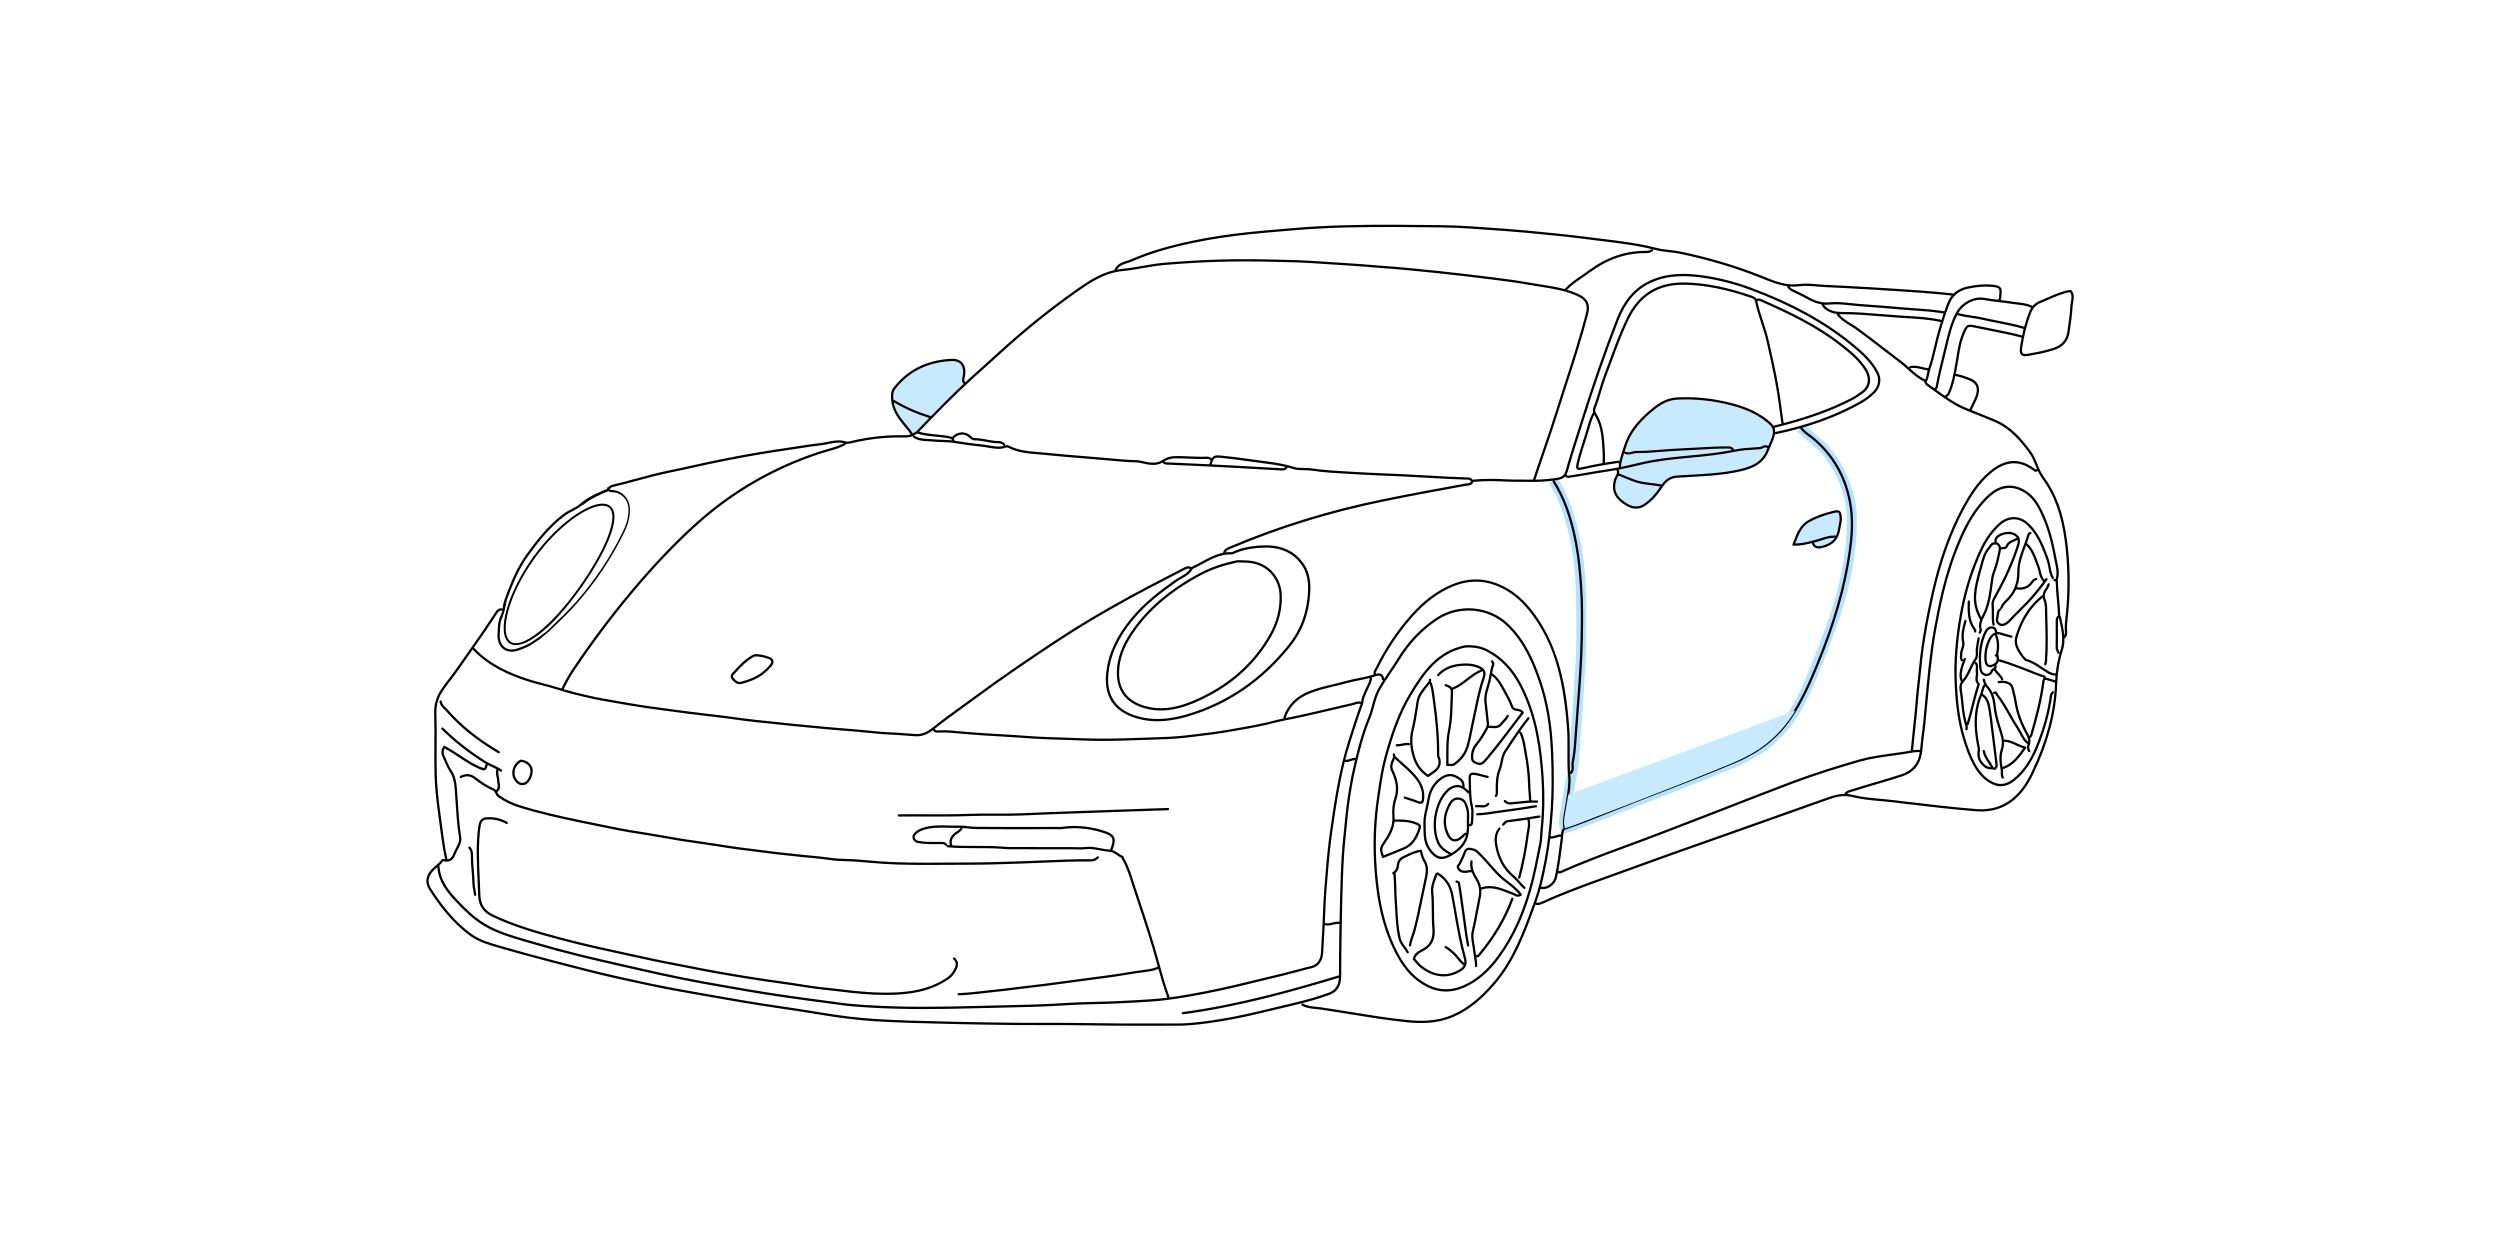 <?xml version="1.0" encoding="UTF-8"?> <svg xmlns="http://www.w3.org/2000/svg" id="uuid-c26da492-948a-42ac-98c6-c3c153af53ca" width="1000" height="500" viewBox="0 0 1000 500"><path d="M656.325,193.395c-2.14-.413-4.125-1.254-6.044-2.066-.953-.404-1.938-.819-2.923-1.175-.112.246-.241.482-.366.711-.195.357-.38.695-.486,1.038-1.097,3.514-.22,6.119,2.846,8.447,3.148,2.39,5.74,2.744,8.159,1.111,2.442-1.65,4.591-3.924,6.569-6.953-1.174-.205-2.38-.354-3.547-.497-1.38-.169-2.806-.344-4.207-.615Z" style="fill:#c8eaff;"></path><path d="M664.582,193.772c1.326-1.85,3.051-3.453,6.057-3.672,2.045-.149,4.127-.263,6.14-.373,5.461-.299,11.108-.609,16.577-1.643,3.064-.579,5.812-1.176,8.416-2.622,2.283-1.267,3.968-3.22,4.87-5.647.088-.237.189-.472.286-.707-.055-.01-.109-.028-.159-.059-.526-.326-.938-.162-1.621.154-.409.189-.832.384-1.321.418-.644.044-1.291.084-1.94.123-2.626.159-5.342.323-7.865.856-5.928,1.253-12.031,1.832-17.933,2.392-6.534.62-13.29,1.261-19.785,2.82-2.827.679-5.827,1.378-8.853,1.955.243.551.276,1.051.193,1.513,1.017.366,2.023.791,2.996,1.203,1.875.794,3.815,1.615,5.86,2.01,1.37.264,2.78.437,4.145.605,1.204.148,2.45.301,3.672.516.11.019.198.08.265.159Z" style="fill:#c8eaff;"></path><path d="M707.277,178.288c.096-.216.191-.434.287-.646.464-1.03.944-2.094,1.263-3.198.633-2.191.305-3.508-1.211-4.861-3.959-3.534-8.854-5.95-15.407-7.605-7.37-1.862-14.406-2.579-21.508-2.194-4.386.238-7.725,2.819-10.511,5.219-5.11,4.402-8.179,8.649-9.659,13.367-.182.581-.376,1.162-.571,1.746-.046.137-.092.276-.138.414.122-.045.259-.044.382.025.833.465,1.634.245,2.562-.01.581-.16,1.17-.323,1.82-.316,3.367.046,6.786-.23,10.092-.497,2.258-.182,4.591-.371,6.899-.457,2.403-.09,4.847-.236,7.211-.378,3.968-.238,8.07-.482,12.128-.47l.098 0c.888.002,2.09.008,2.582,1.319.078-.016.157-.03.235-.046,2.59-.547,5.341-.714,8-.874.646-.039,1.291-.078,1.932-.122.32-.022.65-.174.999-.336.677-.313,1.519-.702,2.491-.101.009.006.014.015.023.022Z" style="fill:#c8eaff;"></path><path d="M309.374,264.275c-.19-.708-.835-1.255-1.917-1.627-2.135-.734-3.812-1.034-5.448-.969-.034.001-.066.006-.097.014-.102-.026-.215-.018-.318.033-3.351,1.649-5.846,4.286-8.113,6.845-.057.064-.134.136-.218.215-.513.484-1.713,1.617-.376,3.135.77.874,1.684,1.772,2.968,1.772.24,0,.493-.031.76-.1,4.013-1.031,6.992-2.443,9.377-4.446.849-.713,1.693-1.556,2.58-2.578.719-.828.989-1.6.802-2.294ZM307.876,265.966c-.855.984-1.665,1.795-2.477,2.477-2.276,1.911-5.14,3.264-9.015,4.259-1.086.28-1.825-.272-2.809-1.389-.699-.793-.347-1.231.318-1.858.107-.101.203-.193.275-.274,2.19-2.472,4.593-5.015,7.758-6.594.037.009.077.013.118.011,1.513-.059,3.091.224,5.113.919.533.183,1.196.505,1.327.996.127.474-.261,1.051-.609,1.453Z"></path><path d="M385.433,153.547c-.888-.928-.64-1.977-.44-2.82.045-.189.09-.376.12-.558.324-1.959.028-3.516-.856-4.501-.809-.902-2.113-1.331-3.759-1.239-9.593.531-16.917,4.189-22.388,11.183-.798,1.02-.886,2.3-.769,4.034.006.091.019.177.026.267.116-.029.243-.015.352.052,4.273,2.616,8.978,4.707,14.385,6.393.094.029.165.091.221.163,4.319-4.431,8.65-8.77,13.117-12.969-.003-.003-.006-.003-.009-.006ZM362.644,170.126c.854,1.041,1.735,2.118,2.522,3.24.124-.071.244-.146.361-.228.139-.098.294-.183.451-.269.227-.124.442-.241.601-.407,1.703-1.771,3.4-3.53,5.097-5.275-5.309-1.667-9.953-3.726-14.182-6.285.629,3.701,2.829,6.394,5.15,9.225Z" style="fill:#c8eaff;"></path><path d="M728.561,218.347c-1.652.373-2.417.077-2.93-1.135-.024-.056-.057-.105-.097-.146l.482-.121c.848-.211,1.688-.483,2.5-.747,1.815-.588,3.533-1.149,5.395-1.108-1.1,1.656-2.83,2.685-5.35,3.256Z" style="fill:#c8eaff;"></path><path d="M718.237,217.003c1.325-3.445,2.47-6.421,5.588-8.177,2.711-1.526,5.816-2.678,9.771-3.625.523-.125.919-.187,1.212-.187.237,0,.406.041.517.122.329.24.435,1.073.5,1.938.07.927-.109,1.8-.299,2.725-.087.427-.177.867-.241,1.312-.18,1.265-.492,2.346-.958,3.263-.081-.119-.216-.199-.371-.202-2.046-.05-3.909.563-5.724,1.152-.798.259-1.623.526-2.439.729l-.623.156c-2.2.552-4.468,1.121-7.083,1.181.05-.13.1-.259.149-.387Z" style="fill:#c8eaff;"></path><path d="M648.352,186.758c.02-.045.038-.092.043-.144.155-1.813.669-3.584,1.232-5.309.039.06.088.115.156.152.513.285,1.015.386,1.5.386.616,0,1.206-.162,1.754-.313.544-.15,1.067-.296,1.564-.284,3.414.047,6.852-.231,10.179-.5,2.248-.182,4.572-.369,6.859-.454,2.414-.09,4.863-.237,7.232-.379,3.954-.238,8.029-.489,12.069-.469l.1 0c.875.002,1.389.033,1.664.58-5.515,1.083-11.181,1.628-16.674,2.149-6.565.623-13.354,1.267-19.913,2.841-2.49.597-5.113,1.211-7.765,1.743Z" style="fill:#c8eaff;"></path><path d="M720.168,171.12l9.555,8.323s10.68,11.726,11.013,27.386c.389,18.297-5.356,35.348-7.039,40.47s-9.708,25.818-11.805,29.87-6.485,14.413-18.088,22.394c-3.472,2.272-7.318,4.23-11.431,5.93-24.885,10.287-54.782,21.469-62.308,24.469l-3.985,1.343c-.68-1.45-.557-3.6-.029-6.102l3.499-20.319s2.356-32.86,2.78-41.513c.403-8.222.278-28.01-.501-35.731-1.164-11.54-4.189-25.401-10.53-35.475" style="fill:none; stroke:#b5e3ff; stroke-miterlimit:10; stroke-width:4px;"></path><path d="M452.116,253.27c-3.384,5.083-5.142,9.966-5.372,14.926-.36,7.743,3.488,12.97,11.127,15.116,2.101.59,4.258.886,6.49.886,3.881-0,7.988-.895,12.411-2.692,14.271-5.802,25.015-15.002,31.934-27.344,2.85-5.085,4.203-10.498,4.022-16.088-.221-6.838-4.81-12.302-11.417-13.595-1.619-.317-3.225-.351-4.779-.385-.427-.009-.855-.018-1.283-.033-.045-.003-.089.003-.131.014-.067-.018-.138-.02-.21-.005-5.959,1.261-10.675,2.884-14.839,5.105-12.433,6.634-21.576,14.515-27.953,24.094ZM480.502,229.988c4.086-2.18,8.724-3.774,14.596-5.017.006-.001.013-.003.02-.005.032.008.065.013.099.014.433.015.864.024,1.295.033,1.584.034,3.081.066,4.622.367,6.178,1.209,10.468,6.322,10.675,12.722.176,5.42-1.138,10.672-3.905,15.609-3.085,5.503-6.951,10.365-11.557,14.578l-.629.562c-5.439,4.834-11.877,8.787-19.293,11.801-6.77,2.752-12.758,3.331-18.306,1.773-7.282-2.046-10.8-6.819-10.457-14.188.223-4.79,1.93-9.519,5.219-14.46,6.291-9.449,15.325-17.231,27.621-23.792ZM717.41,218.314c2.757.034,5.109-.497,7.358-1.056-.03.099-.027.209.017.312.614,1.45,1.628,1.844,2.656,1.844.449,0,.901-.075,1.324-.171,4.499-1.019,6.791-3.488,7.432-8.004.059-.416.143-.824.231-1.256.194-.946.394-1.924.315-2.979-.1-1.322-.274-2.174-.875-2.612-.584-.426-1.416-.343-2.485-.086-4.041.967-7.221,2.148-10.008,3.718-3.407,1.918-4.665,5.187-5.995,8.648-.129.335-.259.674-.392,1.014-.055.141-.038.3.047.425.084.125.225.201.376.203ZM728.561,218.347c-1.652.373-2.417.077-2.93-1.135-.024-.056-.057-.105-.097-.146l.482-.121c.848-.211,1.688-.483,2.5-.747,1.815-.588,3.533-1.149,5.395-1.108-1.1,1.656-2.83,2.685-5.35,3.256ZM718.237,217.003c1.325-3.445,2.47-6.421,5.588-8.177,2.711-1.526,5.816-2.678,9.771-3.625.523-.125.919-.187,1.212-.187.237,0,.406.041.517.122.329.24.435,1.073.5,1.938.07.927-.109,1.8-.299,2.725-.087.427-.177.867-.241,1.312-.18,1.265-.492,2.346-.958,3.263-.081-.119-.216-.199-.371-.202-2.046-.05-3.909.563-5.724,1.152-.798.259-1.623.526-2.439.729l-.623.156c-2.2.552-4.468,1.121-7.083,1.181.05-.13.1-.259.149-.387ZM571.138,394.919c2.346,1.136,4.761,1.704,7.225,1.704,2.352-0,4.75-.518,7.177-1.554,5.284-2.255,9.942-6.198,14.241-12.055,6.115-8.33,10.594-18.383,13.692-30.734.893-3.557,1.617-7.199,2.317-10.722.268-1.346.535-2.692.813-4.037.206-.999.263-2.036.317-3.04.033-.603.067-1.227.133-1.83.764-6.924.912-14.142.438-21.455-.733-11.31-2.34-24.548-8.695-36.984-3.436-6.722-7.942-11.45-13.775-14.452-2.507-1.291-5.368-1.837-8.741-1.663-.031.001-.062.006-.092.014-.066-.018-.137-.02-.208-.005-11.059,2.273-16.782,10.43-22.137,19.308-4.897,8.117-7.728,17.023-10.058,25.438-1.302,4.701-2.024,9.657-2.722,14.45l-.243,1.66c-1.245,8.454-1.665,16.921-1.248,25.165.543,10.714,2.027,24.651,8.745,37.439,3.435,6.538,7.509,10.78,12.82,13.352ZM551.731,319.097l.243-1.662c.694-4.765,1.412-9.692,2.698-14.337,2.312-8.352,5.12-17.186,9.959-25.209,5.245-8.696,10.839-16.684,21.534-18.882.008-.001.015-.003.022-.005.044.011.091.017.139.014,3.207-.163,5.914.348,8.273,1.563,5.656,2.911,10.032,7.508,13.377,14.053,6.28,12.287,7.87,25.409,8.597,36.625.471,7.26.325,14.424-.434,21.295-.069.628-.104,1.265-.137,1.881-.055,1.014-.107,1.971-.3,2.904-.278,1.346-.546,2.695-.814,4.043-.698,3.511-1.42,7.143-2.307,10.677-3.07,12.233-7.499,22.182-13.542,30.414-4.199,5.72-8.733,9.564-13.861,11.753-4.714,2.012-9.303,1.967-13.64-.133-5.125-2.481-9.067-6.596-12.406-12.951-6.636-12.63-8.103-26.438-8.641-37.058-.415-8.184.002-16.59,1.239-24.984ZM603.39,352.631c-.463-.356-.926-.712-1.382-1.076-2.151-1.719-3.993-3.833-5.773-5.877-1.369-1.572-2.784-3.198-4.343-4.651-.12-.112-.232-.227-.345-.342-.456-.466-.973-.993-1.886-1.237-2.476-.658-3.572-.663-4.441,2-.231.707-.555,1.352-.899,2.034-.259.515-.526,1.047-.747,1.603-.059.149-.186.302-.322.464-.388.467-.974,1.172-.142,2.32.85,1.172,1.8,1.284,2.953,1.308.425.01.806-.073,1.181-.153.443-.094.861-.183,1.265-.098.066.013.131.01.193-.005.416,1.064.986,2.06,1.57,3.018,1.307,2.145,1.672,4.306,1.151,6.802-.38,1.815-.723,3.666-1.055,5.456-.508,2.741-1.034,5.574-1.698,8.331-.425,1.761-.11,3.546.195,5.273.129.73.262,1.486.332,2.213.081.843.222,1.693.359,2.514.212,1.273.431,2.589.425,3.891-.001.254.204.461.458.462h.002c.253,0,.459-.205.46-.458.005-1.17-.157-2.321-.34-3.443.036.002.073.008.108.008.504,0,.926-.21,1.281-.638,6.149-7.388,10.535-14.806,13.41-22.679.087-.239-.036-.502-.274-.59-.239-.086-.503.035-.59.275-2.838,7.772-7.173,15.101-13.253,22.406-.218.262-.418.341-.736.294-.033-.004-.064.003-.096.006-.117-.709-.233-1.43-.301-2.137-.073-.763-.209-1.536-.342-2.285-.301-1.709-.587-3.323-.207-4.897.671-2.78,1.198-5.626,1.709-8.378.331-1.785.673-3.631,1.05-5.436.224-1.072.287-2.103.202-3.102.043-.001.085-0.0.128-.014,3.855-1.235,7.25.102,10.845,1.518.496.196.991.391,1.487.579.208.079.413.185.63.297.452.235.971.503,1.571.503.413,0,.866-.127,1.362-.481.1-.071.167-.179.187-.3.02-.121-.009-.245-.08-.344-1.468-2.035-3.398-3.519-5.265-4.955ZM606.038,357.391c-.23-.119-.469-.242-.727-.34-.492-.187-.984-.38-1.476-.574-3.576-1.409-7.275-2.867-11.43-1.548-.219-1.194-.664-2.345-1.348-3.467-1.233-2.023-2.404-4.217-2-6.824.039-.251-.133-.486-.384-.525-.252-.038-.486.134-.525.384-.195,1.258-.071,2.412.238,3.493-.47-.038-.908.047-1.333.136-.339.072-.65.141-.972.133-.979-.021-1.61-.077-2.227-.928-.413-.569-.261-.752.104-1.191.168-.201.357-.429.47-.713.206-.519.453-1.01.714-1.529.344-.683.699-1.389.952-2.162.643-1.972,1.019-2.012,3.33-1.397.669.178,1.038.555,1.466.991.122.125.245.25.375.371,1.524,1.421,2.923,3.028,4.277,4.582,1.807,2.075,3.676,4.222,5.893,5.992.46.368.928.727,1.395,1.086,1.682,1.293,3.417,2.628,4.768,4.351-.542.206-.97-.016-1.56-.321ZM608.049,352.671c-.736-.844-1.497-1.716-2.381-2.456-3.609-3.022-5.808-7.002-6.721-12.168-.482-2.725-.121-4.669,1.171-6.304.157-.199.123-.489-.076-.646-.199-.157-.488-.123-.646.076-1.903,2.409-1.684,5.168-1.354,7.034.952,5.389,3.254,9.547,7.036,12.713.828.693,1.532,1.5,2.278,2.355.655.751,1.333,1.528,2.098,2.213.088.079.197.117.307.117.126,0,.252-.052.343-.153.169-.189.153-.48-.036-.65-.723-.648-1.382-1.402-2.019-2.132ZM585.874,365.881c-.232-1.549-.445-3.128-.651-4.656-.354-2.627-.72-5.344-1.196-8.005-.139-.778-.69-.872-.955-.917-.046-.008-.115-.02-.141-.03-.186-.166-.47-.154-.642.029-.174.185-.164.476.021.65.202.189.437.229.609.258.056.009.141.024.159.035,0,0,.025.031.044.136.472,2.642.837,5.349,1.19,7.966.207,1.531.42,3.115.653,4.67.208,1.39.393,2.81.573,4.183.344,2.64.701,5.369,1.236,8.034.044.219.236.37.451.37.03,0,.061-.002.091-.009.249-.05.411-.292.361-.541-.529-2.634-.883-5.348-1.225-7.972-.18-1.377-.366-2.801-.575-4.2ZM590.443,325.723c.007.249.212.447.459.447h.013c2.456-.07,4.901-.447,7.265-.812,1.251-.193,2.544-.393,3.818-.543,3.524-.416,7.075-.996,10.509-1.556l1.926-.313c.251-.04.421-.277.381-.527-.04-.25-.278-.423-.527-.381l-1.927.313c-3.424.559-6.965,1.137-10.469,1.551-1.29.152-2.592.354-3.85.548-2.336.361-4.752.734-7.151.802-.254.007-.454.219-.447.473ZM594.921,321.273c-.772.916-1.729.844-2.835.758-.561-.043-1.142-.088-1.716.004-.251.041-.421.276-.381.527.04.251.275.422.527.381.465-.074.968-.036,1.499.005.314.024.64.049.97.049.912,0,1.849-.193,2.639-1.131.164-.195.139-.485-.055-.648-.195-.164-.485-.138-.648.055ZM601.626,300.435c-.83,1.265-1.129,2.769-1.418,4.224-.198.992-.402,2.019-.773,2.936-1.226,3.031-1.194,6.206-1.163,9.277l.005.562c.001.16-.059.27-.176.466-.047.079-.094.159-.137.244-.114.227-.022.504.206.617.066.033.136.049.205.049.169,0,.331-.093.412-.254.032-.065.069-.126.105-.187.137-.231.308-.519.304-.943l-.005-.564c-.032-3.117-.062-6.062,1.096-8.922.404-.998.617-2.067.822-3.102.285-1.431.553-2.783,1.285-3.898l.542-.827c1.543-2.353,3.118-4.75,4.764-7.104-.009.089-0.0.181.046.265,1.008,1.84,1.353,3.93,1.687,5.952.096.582.192,1.163.303,1.739.941,4.903,1.431,9.313,1.496,13.482.014.905.1,1.828.183,2.72.093.993.188,2.02.184,3.021-0.0.009.004.015.005.024-1.319.076-2.625.216-3.908.355-1.069.116-2.174.236-3.259.315-.954.068-1.638-.174-2.149-.763-.167-.193-.458-.212-.649-.047-.192.166-.213.457-.047.648.635.733,1.468,1.093,2.538,1.093.121,0,.246-.005.373-.014,1.102-.08,2.215-.201,3.292-.318,2.291-.249,4.662-.506,6.997-.372.248.012.471-.179.486-.433.015-.254-.179-.471-.433-.486-.777-.044-1.553-.044-2.327-.02.003-1.039-.094-2.081-.188-3.09-.081-.875-.166-1.78-.179-2.649-.066-4.223-.561-8.685-1.512-13.641-.109-.568-.204-1.141-.299-1.715-.346-2.098-.705-4.267-1.788-6.244-.117-.213-.377-.292-.595-.191,1.211-1.72,2.46-3.416,3.77-5.049.159-.199.127-.488-.071-.647-.198-.158-.488-.127-.647.071-3.22,4.015-6.079,8.376-8.844,12.593l-.542.826ZM561.344,379.107c.496.668.965,1.299,1.321,2.004.081.16.243.252.411.252.07,0,.141-.016.207-.049.227-.115.318-.392.203-.618-.392-.775-.907-1.467-1.404-2.137-.773-1.04-1.502-2.021-1.797-3.275-.906-3.855-1.122-7.862-1.331-11.736-.067-1.258-.137-2.558-.23-3.837-.11-1.519-.151-3.073-.189-4.575-.049-1.896-.1-3.855-.291-5.785-.005-.047-.022-.088-.039-.129.837-.708,1.317-1.714,1.417-3.01.103-1.346.716-2.297,1.82-2.827.263-.126.525-.254.787-.381,1.83-.892,3.718-1.812,5.754-2.166.329,1.42.672,2.621,1.37,3.744,1.505,2.419.897,5.098.36,7.463-.573,2.523-1.097,5.099-1.604,7.59-.817,4.011-1.661,8.159-2.727,12.18-.209.79-.486,1.584-.754,2.352-.436,1.251-.886,2.545-1.086,3.911-.037.251.137.485.389.521.022.004.045.005.067.005.225,0,.421-.165.455-.393.187-1.28.623-2.531,1.044-3.741.274-.784.556-1.595.774-2.42,1.073-4.046,1.92-8.207,2.74-12.231.506-2.486,1.029-5.056,1.6-7.57.548-2.412,1.229-5.413-.476-8.153-.69-1.109-1.007-2.359-1.349-3.878-.052-.232-.273-.386-.51-.355-2.342.313-4.43,1.331-6.449,2.314-.261.127-.521.254-.782.38-1.402.673-2.21,1.913-2.339,3.586-.099,1.297-.623,2.193-1.602,2.738-.222.124-.302.403-.178.625.088.159.258.241.428.231.165,1.803.216,3.641.262,5.423.04,1.513.08,3.078.192,4.617.092,1.27.162,2.566.229,3.82.211,3.914.429,7.961,1.354,11.896.338,1.439,1.159,2.544,1.954,3.614ZM561.601,339.842c3.202-1.295,5.396-4.073,6.707-8.494.465-1.569-.91-2.103-1.82-2.457-2.77-1.077-5.555-1.159-8.617-1.117.008-.386-.003-.781-.034-1.185-.195-2.543.065-4.992.733-6.896,1.604-4.576.221-8.565-1.344-11.864-.357-.753-.26-1.326-.137-2.052.072-.428.259-.847.456-1.289.139-.312.285-.642.394-.99.901.865,1.843,1.704,2.761,2.514,2.271,2.005,4.618,4.078,6.318,6.641,1.327,2.001,1.939,4.276,1.77,6.58-.036.493-.085,1.168-.362,1.335-.125.075-.46.146-1.308-.223-.965-.419-2.013-.751-3.027-1.071-.664-.21-1.352-.427-2.006-.666-.238-.087-.503.035-.59.274-.087.239.035.503.274.59.674.246,1.371.467,2.045.679,1.037.328,2.016.637,2.937,1.038.554.241,1.016.361,1.405.361.286,0,.532-.065.747-.195.684-.413.75-1.323.804-2.054.184-2.509-.48-4.983-1.921-7.155-1.767-2.665-4.161-4.778-6.476-6.822-.991-.875-2.016-1.78-2.971-2.711-.065-.063-.145-.095-.228-.113.004-.267-.027-.545-.111-.836-.07-.243-.324-.386-.57-.313-.244.071-.385.326-.314.57.224.773-.07,1.431-.41,2.195-.212.476-.431.967-.523,1.51-.132.779-.268,1.584.213,2.6,1.56,3.288,2.797,6.915,1.308,11.165-.709,2.022-.986,4.604-.782,7.27.302,3.928-1.527,7.01-3.427,9.83-1.82,2.702-1.875,3.182-.727,6.429.041.118.129.213.243.265.061.027.126.041.191.041.057,0,.114-.011.168-.032,1.702-.669,3.42-1.377,5.082-2.062,1.05-.433,2.099-.865,3.15-1.291ZM553.477,342.163c-.881-2.537-.777-2.848.78-5.159,1.646-2.444,3.241-5.081,3.56-8.309,2.995-.043,5.702.028,8.339,1.054,1.279.497,1.439.77,1.271,1.338-1.227,4.135-3.245,6.72-6.17,7.903-1.052.426-2.103.859-3.155,1.292-1.514.624-3.075,1.267-4.625,1.881ZM558.683,298.572c.093.005.186.007.278.007.707,0,1.389-.134,2.05-.265.847-.167,1.647-.324,2.459-.207.25.039.484-.137.521-.389.037-.252-.137-.485-.389-.521-.968-.141-1.884.04-2.769.214-.725.143-1.411.278-2.103.241-.253-.015-.47.181-.483.436-.013.253.182.47.436.483ZM582.36,310.123c-2.129-1.021-4.309-.62-6.665,1.226-2.579,2.021-4.215,4.898-4.733,8.322-.174,1.152-.447,2.32-.711,3.449-.492,2.105-1,4.281-.919,6.514.019.534.027,1.071.035,1.609.044,2.966.09,6.032,2.052,8.779,1.732,2.425,3.326,3.593,5.217,3.593,1.289,0,2.716-.542,4.419-1.599,1.722-1.067,2.96-2.096,4.016-3.335,2.101-2.466,2.575-5.324,2.601-8.142.001,0,.001 0.0.002 0.0.014,0,.029 0.0.044 0.0.707,0,1.532-.325,1.561-1.832.01-.547.045-1.115.079-1.665.09-1.468.184-2.986-.158-4.411-.687-2.869-.743-5.821-.797-8.676-.016-.839-.032-1.679-.063-2.519-.026-.722.05-1.139.241-1.312.191-.173.632-.213,1.348-.117.949.127,1.883.39,2.787.645.725.205,1.475.416,2.24.561.252.047.491-.117.538-.366.047-.25-.117-.49-.366-.538-.726-.137-1.456-.343-2.161-.542-.935-.264-1.902-.536-2.915-.672-.734-.098-1.557-.134-2.088.348-.525.477-.569,1.292-.542,2.027.031.835.046,1.67.062,2.503.015.807.032,1.623.062,2.442-.545-.539-1.121-1.083-1.764-1.523.033-.057.056-.12.061-.19.18-2.598-1.622-3.687-3.483-4.579ZM572.167,339.486c-1.794-2.513-1.837-5.303-1.881-8.258-.009-.544-.017-1.087-.036-1.628-.076-2.11.418-4.225.896-6.271.268-1.147.545-2.333.724-3.521.482-3.187,2.001-5.862,4.392-7.735,2.081-1.631,3.892-1.987,5.7-1.121,1.636.785,2.987,1.594,2.968,3.452-.942-.438-2.033-.603-3.366-.217-1.099.319-2.033.881-2.938,1.769-4.882,4.789-6.651,14.7-3.786,21.21,1.006,2.285,2.904,3.543,4.831,4.585-3.193,1.71-5.113,1.083-7.503-2.264ZM586.553,333.143c-.097-.064-.219-.089-.343-.065-.436.09-.713.332-.947.579-1.451,1.533-2.694,2.198-3.691,1.974-1.043-.233-1.934-1.453-2.648-3.627-1.004-3.054-.623-6.241,1.165-9.741.826-1.618,1.763-2.371,2.981-2.371.199,0,.405.02.62.06,1.729.319,2.121,1.538,2.663,3.226l.039.123c.438,1.358.399,2.691.359,4.102-.017.579-.034,1.177-.014,1.773.042,1.316.026,2.657-.183,3.968ZM587.129,317.297c.125.125.303.156.46.107.095,1.807.284,3.632.717,5.442.309,1.291.221,2.739.134,4.139-.035.559-.07,1.138-.081,1.704-.017.874-.287.941-.668.929-.008-0-.016.004-.024.004-.003-.16-.007-.319-.012-.478-.018-.568-.001-1.153.015-1.718.041-1.427.083-2.902-.402-4.41l-.039-.122c-.541-1.686-1.101-3.429-3.371-3.849-2.882-.529-4.167,1.974-4.587,2.798-1.906,3.731-2.305,7.148-1.22,10.448.835,2.538,1.922,3.925,3.322,4.238,1.357.305,2.847-.429,4.56-2.24.189-.2.301-.276.459-.31-.333,1.447-.944,2.84-2.02,4.104-.986,1.157-2.152,2.125-3.776,3.134-.02-.015-.035-.035-.057-.046-2.01-1.057-3.893-2.187-4.857-4.376-2.728-6.2-1.052-15.631,3.588-20.182.803-.788,1.59-1.264,2.55-1.542,2.378-.69,3.802.727,5.309,2.226ZM593.741,280.678c.113.993.214,1.988.315,2.983.146,1.442.297,2.933.486,4.397l.041.303c.124.906.252,1.842-.182,2.625-1.311,2.367-2.523,4.481-4.088,6.369-1.323,1.596-1.959,3.35-1.944,5.361.009,1.141.139,2.138,1.634,2.782.764.329,1.368.51,1.911.51,1.01,0,1.807-.624,3.026-2.073,4.142-4.922,8.074-10.133,11.876-15.174.874-1.158,1.748-2.316,2.625-3.472.126-.166.124-.396-.004-.56-.804-1.036-2.021-1.235-2.866-1.294-.706-.05-1.164-.416-1.401-1.117-.605-1.786-1.506-3.427-2.377-5.013l-.676-1.24c-1.292-2.39-2.629-4.862-4.959-6.605-.097-.073-.216-.101-.326-.089.224-1.19.485-2.393.918-3.526.168-.438-.081-.789-.246-1.021-.068-.096-.161-.227-.162-.287-.001-.253-.207-.458-.46-.458h-.002c-.254.001-.459.208-.458.462.001.351.192.62.331.816.042.059.102.145.125.193-.557,1.468-.835,3.002-1.104,4.487-.133.735-.271,1.496-.441,2.23-.177.768-.412,1.553-.64,2.314-.587,1.961-1.194,3.989-.953,6.101ZM595.575,274.841c.232-.774.472-1.574.655-2.371.171-.74.309-1.495.441-2.227,2.128,1.619,3.347,3.873,4.637,6.258l.679,1.245c.853,1.552,1.733,3.156,2.312,4.865.354,1.045,1.138,1.663,2.208,1.739.905.064,1.529.279,1.971.686-.8,1.055-1.597,2.112-2.395,3.169-3.795,5.031-7.719,10.233-11.845,15.136-1.692,2.01-2.172,2.043-3.87,1.311-.965-.415-1.07-.911-1.078-1.944-.014-1.785.552-3.345,1.732-4.767,1.616-1.949,2.851-4.102,4.185-6.511.041-.073.07-.148.103-.222.005-0.0.01.002.015.001.469-.053.97-.018,1.501.02.336.024.682.048,1.031.048.994,0,2.002-.2,2.795-1.188.311-.387.663-.764,1.005-1.128.667-.711,1.356-1.447,1.842-2.362.119-.225.033-.503-.191-.622-.225-.119-.503-.033-.622.191-.428.807-1.046,1.467-1.7,2.165-.353.376-.719.766-1.052,1.181-.769.959-1.822.885-3.044.798-.431-.031-.872-.06-1.31-.042.095-.694.002-1.391-.086-2.034l-.039-.296c-.188-1.452-.338-2.937-.484-4.372-.102-.999-.203-1.998-.317-2.995-.22-1.925.334-3.774.92-5.733ZM575.609,270.361c1.993-2.249,4.682-3.533,8.223-3.927,2.855-.318,4.988-.138,6.919.582.667.249,1.188.5,1.585.776-2.123.889-3.939,2.283-5.694,3.632-1.806,1.387-3.674,2.816-5.84,3.648-.556-.786-1.543-1.131-2.396-1.426-.24-.083-.502.044-.585.284-.083.24.044.502.284.585,1.418.49,2.274.882,2.215,2.189-.054,1.21-.09,2.422-.126,3.635-.115,3.938-.234,8.01-1.042,11.925-.663,3.217-.661,6.368-.658,9.704.001,1.299.002,2.643-.04,3.993-.004.134.051.264.15.354.098.091.23.133.366.117.364-.044.714-.023,1.053-.004.183.011.368.022.554.022.465,0,.933-.069,1.383-.384,2.686-1.878,4.559-4.349,5.417-7.146.701-2.283,1.171-4.663,1.626-6.963.236-1.194.48-2.427.752-3.628.354-1.564.685-3.16,1.005-4.703.844-4.069,1.716-8.276,3.106-12.269.922-2.649.139-4.108-2.794-5.202-2.072-.773-4.337-.969-7.342-.635-3.725.415-6.689,1.838-8.809,4.232-.168.19-.151.481.039.649.19.169.481.151.649-.039ZM592.945,268.355c.494.657.473,1.487.051,2.698-1.409,4.05-2.288,8.288-3.137,12.385-.319,1.539-.649,3.13-1.002,4.686-.275,1.214-.52,2.454-.757,3.653-.451,2.278-.916,4.634-1.603,6.872-.798,2.599-2.549,4.903-5.065,6.662-.366.256-.78.231-1.354.197-.214-.013-.448-.029-.691-.024.028-1.193.027-2.373.026-3.519-.003-3.288-.005-6.393.639-9.517.824-3.994.944-8.107,1.061-12.084.035-1.208.07-2.415.125-3.62.014-.31-.014-.583-.069-.83,2.272-.881,4.184-2.342,6.032-3.762,1.709-1.313,3.477-2.671,5.489-3.513.129-.054.215-.162.255-.285ZM570.943,310.766c.078.053.169.08.259.08.102,0,.203-.033.286-.1.416-.33.88-.643,1.33-.946,1.868-1.26,3.985-2.687,3.407-6.024-.057-.327-.179-.612-.287-.862-.133-.307-.247-.573-.243-.885.107-7.838-.802-15.583-1.606-21.453-.066-.482-.126-.965-.186-1.449-.246-1.987-.5-4.042-1.196-6.004-.062-.173-.216-.287-.388-.304.135-.293.19-.584.184-.93-.005-.251-.209-.452-.46-.452h-.008c-.254.004-.456.214-.452.468.006.341-.074.558-.328.895-.371.491-.775.987-1.166,1.466-1.525,1.87-3.102,3.805-3.49,6.311l-.232,1.519c-.488,3.204-.992,6.516-1.769,9.675-.859,3.494-.745,6.681.382,10.66,1.037,3.659,2.875,6.23,5.96,8.337ZM565.493,291.989c.787-3.199,1.294-6.533,1.785-9.756l.232-1.517c.349-2.259,1.846-4.095,3.294-5.87.354-.435.72-.883,1.066-1.334.64,1.843.884,3.817,1.121,5.727.06.488.12.975.187,1.461.8,5.839,1.705,13.538,1.598,21.316-.007.509.166.909.318,1.262.096.224.187.434.225.655.476,2.75-1.142,3.841-3.015,5.104-.371.25-.751.506-1.115.779-2.731-1.941-4.378-4.31-5.321-7.638-1.08-3.814-1.193-6.862-.374-10.189ZM601.376,329.063c-.144.161-.28.312-.425.438-.192.166-.212.457-.046.648.091.105.219.159.347.159.107,0,.214-.037.301-.113.188-.163.35-.343.507-.518.39-.434.651-.702,1.084-.752,2.481-.287,5.056-.634,7.782-1.051.003.013-0.0.026.004.039.451,1.464.169,2.986-.104,4.458-.093.507-.19,1.031-.256,1.544-.731,5.735-1.85,11.445-3.324,16.972-.066.245.08.498.326.563.039.011.079.016.119.016.203,0,.389-.136.444-.341,1.485-5.567,2.612-11.317,3.349-17.093.062-.487.152-.976.248-1.493.288-1.553.58-3.157.101-4.805,1.293-.202,2.616-.418,3.985-.652.251-.042.419-.28.376-.53-.043-.251-.279-.418-.531-.376-4.596.785-8.726,1.386-12.624,1.836-.801.093-1.259.602-1.663,1.051ZM188.336,342.997c-.001.226-.002.447.003.661.031,1.594.166,3.198.297,4.749.135,1.608.275,3.27.297,4.905.013.963.194,1.909.369,2.825.114.597.232,1.215.299,1.819.026.235.225.409.457.409.017,0,.034-.001.051-.002.253-.028.435-.255.407-.508-.07-.64-.192-1.276-.31-1.891-.175-.917-.341-1.783-.353-2.664-.022-1.667-.163-3.346-.3-4.969-.129-1.537-.263-3.125-.294-4.69-.004-.208-.003-.421-.003-.639.005-1.406.011-2.999-1.161-4.266-.173-.187-.464-.198-.65-.025-.186.173-.198.464-.025.65.926,1.0.921,2.341.916,3.637ZM790.731,297.739c.041.226.092.447.143.67.147.643.287,1.25.166,1.933-.468,2.667.499,4.909,2.874,6.666.84.622,1.745.684,2.545.739.457.031.889.061,1.224.198.057.023.116.035.175.035.096,0,.19-.03.27-.088,1.148-.832.985-1.964.878-2.714-.191-1.324-.341-2.681-.487-3.993-.147-1.329-.3-2.704-.495-4.048-.278-1.926-.508-3.894-.73-5.796-.29-2.483-.59-5.051-1.002-7.567-.42-2.561-.95-4.802-3.195-6.269.105-.324.186-.656.266-.98.18-.733.352-1.429.761-2.014.118.165.244.328.393.488,2.097,2.262,2.653,5.171,2.942,7.977.354,3.443,1.434,6.78,2.386,9.724.869,2.685,1.217,4.713.425,7.13-.901,2.75-.48,5.729-.013,8.018.074.366.06.752.046,1.162-.025.696-.053,1.486.406,2.223.087.14.237.217.391.217.083,0,.167-.022.243-.07.216-.134.281-.418.147-.634-.311-.499-.291-1.057-.268-1.704.016-.435.03-.884-.059-1.346,4.147-1.311,6.534-4.588,9.055-8.06l.223-.306c.09-.124.113-.284.06-.428-.053-.144-.173-.252-.321-.289-1.244-.309-2.367-.823-3.452-1.32-1.6-.732-3.111-1.425-4.924-1.482-.095-.009-.179.023-.253.071-.134-1.104-.432-2.233-.83-3.466-.938-2.901-2.002-6.189-2.346-9.535-.305-2.965-.902-6.048-3.182-8.508-.689-.743-.948-1.547-1.238-2.602-.067-.245-.322-.389-.565-.321-.245.067-.389.321-.321.565.144.522.302,1.082.562,1.641-.001.001-.003.002-.004.003-.7.798-.931,1.736-1.154,2.644-.118.48-.229.934-.406,1.341-3.086,7.123-2.405,14.154-1.333,20.092ZM801.144,300.118c.39-1.19.524-2.303.473-3.422.049.02.101.035.158.037,1.627.052,3.056.706,4.569,1.399.937.429,1.9.87,2.963,1.196-2.442,3.36-4.61,6.247-8.317,7.458-.36-2.028-.571-4.455.154-6.668ZM792.751,278.383c1.803,1.267,2.247,3.183,2.633,5.542.409,2.495.707,5.052.996,7.524.223,1.909.453,3.883.733,5.822.192,1.329.344,2.695.49,4.017.146,1.319.297,2.684.49,4.022.104.723.137,1.251-.33,1.692-.125-.036-.252-.061-.381-.083-.005-.012-.004-.025-.01-.037-.405-.839-.923-1.619-1.423-2.373-.889-1.34-1.729-2.605-1.987-4.171-.041-.251-.276-.422-.528-.379-.251.041-.42.278-.379.528.289,1.761,1.224,3.169,2.128,4.53.386.582.78,1.181,1.117,1.796-.636-.047-1.28-.131-1.84-.544-2.071-1.533-2.917-3.473-2.514-5.768.152-.866-.015-1.594-.176-2.298-.048-.208-.096-.417-.134-.628-1.029-5.699-1.693-12.42,1.114-19.193ZM191.255,358.147c.116,4.05,1.923,6.769,5.685,8.556,8.748,4.155,18.039,6.784,26.806,9.121,6.452,1.72,13.237,3.339,20.744,4.95,2.45.526,4.898,1.067,7.346,1.608,5.708,1.262,11.61,2.567,17.464,3.652,2.483.46,5.006.964,7.445,1.451,3.523.704,7.166,1.431,10.762,2.043l2.494.425c5.122.875,10.418,1.78,15.654,2.536,1.62.234,3.241.462,4.862.691,4.147.584,8.435,1.188,12.635,1.884,2.701.447,5.479.741,8.166,1.025,1.546.164,3.144.333,4.705.528,5.523.694,11.854,1.361,18.349,1.361,1.572,0,3.155-.039,4.738-.127,8.26-.455,14.627-2.344,20.04-5.945,1.599-1.064,2.71-2.411,3.603-4.367.824-1.806.554-3.264-.826-4.457-.193-.166-.482-.145-.649.047-.166.192-.145.483.047.649,1.057.914,1.24,1.957.591,3.379-.817,1.792-1.827,3.02-3.275,3.982-5.27,3.506-11.492,5.347-19.581,5.793-8.046.443-16.102-.372-22.922-1.229-1.57-.197-3.173-.366-4.723-.53-2.674-.282-5.438-.575-8.112-1.018-4.211-.698-8.505-1.303-12.657-1.888-1.62-.229-3.24-.457-4.859-.69-5.224-.755-10.514-1.659-15.631-2.532l-2.494-.425c-3.583-.61-7.22-1.336-10.737-2.038-2.443-.488-4.969-.992-7.458-1.454-5.838-1.082-11.732-2.385-17.433-3.646-2.45-.542-4.9-1.083-7.352-1.609-7.492-1.608-14.263-3.224-20.7-4.939-8.726-2.326-17.971-4.942-26.648-9.063-3.416-1.622-5.055-4.085-5.161-7.751-.062-2.157-.162-4.348-.258-6.467-.305-6.683-.62-13.593.216-20.368.24-1.945.693-3.273,2.124-3.43,2.868-.316,5.711.274,8.223,1.703.221.127.502.049.627-.172.126-.221.049-.502-.172-.627-2.681-1.524-5.716-2.154-8.778-1.818-2.448.269-2.778,2.945-2.937,4.232-.846,6.852-.529,13.802-.222,20.523.097,2.115.196,4.302.258,6.451ZM582.527,364.562c-.376-2.143-.765-4.358-1.173-6.533-.766-4.09-2.64-6.872-6.075-9.022-.215-.135-.499-.07-.634.146l-.011.018c-.211-.025-.423.097-.495.308-.158.462-.331.927-.504,1.396-.718,1.93-1.46,3.927-1.242,5.92.277,2.531.291,5.114.305,7.613.013,2.254.025,4.584.23,6.882.357,4.018-.819,6.533-3.811,8.155l-.291.156c-1.473.79-3.306,1.772-3.711,3.945-.029.157.025.318.144.425.406.368.742.782,1.098,1.219.377.463.767.942,1.243,1.355,3.078,2.666,6.485,4.018,9.835,4.018,2.528,0,5.024-.77,7.322-2.327,1.68-1.138,2.264-2.835,1.69-4.907-1.709-6.169-2.833-12.574-3.921-18.768ZM585.716,385.22c-.822-.652-1.487-1.452-2.18-2.302-.601-.736-1.222-1.498-1.963-2.154-1.028-.912-1.971-1.717-3.097-2.333-.223-.123-.502-.04-.624.182-.122.223-.04.503.182.624,1.042.571,1.943,1.34,2.929,2.215.685.608,1.256,1.307,1.86,2.048.747.915,1.518,1.86,2.517,2.603.031.023.066.038.1.052-.247.502-.64.943-1.197,1.32-5.051,3.423-10.896,2.83-16.039-1.625-.415-.36-.763-.787-1.131-1.24-.309-.38-.626-.77-.998-1.135.416-1.578,1.884-2.365,3.187-3.063l.295-.159c4.354-2.36,4.533-6.293,4.289-9.045-.201-2.26-.214-4.571-.226-6.805-.014-2.522-.028-5.13-.31-7.708-.195-1.776.509-3.669,1.189-5.5.162-.434.322-.866.47-1.295,3.087,1.987,4.781,4.555,5.483,8.3.406,2.169.795,4.382,1.171,6.522,1.091,6.215,2.219,12.642,3.94,18.854.167.601.215,1.147.155,1.645ZM199.72,300.476c-8.503-5.022-15.216-10.426-20.522-16.519-.257-.295-.55-.574-.833-.844-.784-.749-1.525-1.456-1.65-2.531-.029-.252-.257-.433-.51-.404s-.433.257-.404.51c.162,1.405,1.1,2.3,1.928,3.09.28.268.545.52.774.784,5.372,6.168,12.159,11.633,20.748,16.707.073.043.154.064.234.064.157,0,.311-.081.396-.226.129-.219.057-.501-.162-.63ZM370.53,326.612c5.676.024,11.546.05,17.325-.18,3.41-.136,6.886-.12,10.247-.103,3.5.017,7.118.034,10.683-.121,6.732-.291,14.562-.623,22.303-.87,5.203-.165,10.491-.359,15.605-.545,6.718-.245,13.664-.499,20.497-.693.254-.007.454-.219.447-.473-.007-.254-.219-.441-.473-.447-6.837.194-13.785.448-20.505.694-5.113.186-10.4.38-15.6.545-7.746.247-15.579.578-22.314.87-3.543.154-7.15.137-10.639.12-3.372-.017-6.857-.033-10.288.104-5.758.229-11.618.205-17.284.18-3.602-.016-7.327-.032-10.992.018-.254.004-.457.212-.454.466.003.252.209.454.46.454h.006c3.657-.05,7.377-.033,10.975-.018ZM791.503,254.881c-.252-.036-.483.142-.518.394-.078.574-.187,1.16-.293,1.727-.248,1.325-.504,2.695-.406,4.116.045.647.054,1.58-.394,2.216-.883,1.253-1.533,2.64-2.162,3.981-.747,1.593-1.522,3.233-2.681,4.623-.164-.393-.283-.776-.312-1.22-.145-2.259.61-4.267,1.41-6.393l.206-.548c.088-.238-.033-.503-.27-.592-.237-.086-.503.032-.592.271l-.204.546c-.034.091-.069.184-.103.276.076-.156.062-.349-.056-.493-.301-.366-.285-.73-.232-1.343.018-.214.038-.436.035-.67-.009-.724.229-1.479.459-2.21.297-.941.577-1.83.376-2.686-.636-2.715-.004-5.13.665-7.686l.166-.637c.063-.246-.084-.497-.331-.56-.246-.062-.497.084-.561.33l-.165.634c-.668,2.552-1.359,5.192-.671,8.129.143.61-.1,1.382-.358,2.199-.252.8-.512,1.626-.502,2.498.002.188-.014.378-.032.579-.054.624-.116,1.332.438,2.006.091.111.223.168.356.168.102,0,.206-.034.292-.104.048-.04.086-.087.114-.139-.763,2.034-1.509,4.14-1.359,6.485.048.749.287,1.341.578,1.958-.933,1.372-.645,3.068-.385,4.583.063.364.124.721.166,1.061.112.921.205,1.847.298,2.775.308,3.079.627,6.264,1.683,9.298.066.188.044.455.02.738-.013.163-.026.326-.026.484,0,.254.206.46.46.46.254,0,.46-.206.46-.46,0-.134.012-.271.023-.408.029-.349.062-.744-.068-1.116-.011-.032-.02-.065-.031-.097.025.004.051.012.076.012.195,0,.375-.125.438-.319.779-2.426,1.405-4.93,2.01-7.352.645-2.581,1.312-5.25,2.163-7.811l.055-.159c.151-.428.322-.914-.004-1.226-.814-.774-.697-1.664-.561-2.694.083-.626.168-1.273.036-1.92-.071-.347-.037-.732-.002-1.14.07-.8.149-1.707-.572-2.521-.164-.186-.445-.204-.634-.049.202-.345.413-.684.642-1.008.617-.876.615-2.023.561-2.81-.091-1.304.143-2.557.392-3.883.108-.578.22-1.176.301-1.773.034-.251-.142-.483-.394-.517ZM790.291,267.363c-.04.455-.08.925.017,1.403.101.496.029,1.04-.047,1.617-.142,1.079-.303,2.298.726,3.369-.026.107-.083.268-.117.365l-.061.175c-.862,2.594-1.533,5.281-2.183,7.878-.578,2.313-1.179,4.7-1.908,7.01-.778-2.646-1.06-5.422-1.329-8.118-.093-.934-.187-1.866-.3-2.794-.044-.355-.107-.726-.172-1.106-.264-1.531-.537-3.115.476-4.214,1.447-1.57,2.322-3.436,3.168-5.241.399-.85.812-1.715,1.279-2.546-.019.129.011.265.105.37.46.519.406,1.128.345,1.833ZM208.494,303.864c-.054-.006-.105,0-.154.012-.113-.029-.238-.015-.347.049-1.796,1.052-2.945,2.862-3.075,4.843-.12,1.841.643,3.542,2.095,4.67.542.421,1.186.635,1.876.635.346,0,.703-.054,1.064-.163,1.992-.602,3.456-4.068,3.096-6.215-.341-2.026-2.256-3.638-4.555-3.831ZM209.687,313.029c-.457.138-1.338.28-2.109-.319-1.207-.937-1.842-2.352-1.742-3.883.108-1.643,1.051-3.15,2.531-4.054.016.003.033.005.05.007,1.886.159,3.453,1.449,3.724,3.068.312,1.855-1.065,4.761-2.454,5.182ZM821.506,230.961c-.734-1.277-.992-2.683-1.265-4.171-.19-1.032-.385-2.099-.755-3.122-1.714-4.746-3.657-10.126-7.907-14.239-3.498-3.385-8.3-3.471-11.949-.214-3.042,2.716-5.602,6.265-7.607,10.549-3.655,7.806-6.352,16.415-8.018,25.587-1.878,10.35-2.583,19.641-2.156,28.404.298,6.103.951,14.116,3.373,21.972,1.003,3.25,2.132,6.699,3.94,9.985,1.605,2.919,4.001,6.491,8.318,8.228.93.374,1.865.561,2.801.561,1.89,0,3.787-.761,5.668-2.279,3.846-3.104,6.894-7.52,9.319-13.499,2.871-7.079,4.706-13.804,5.609-20.556.021-.159.146-.313.289-.492.119-.148.254-.315.353-.517.112-.228.018-.504-.21-.616-.227-.111-.504-.018-.616.21-.054.11-.146.225-.244.346-.191.237-.429.533-.485.946-.893,6.676-2.708,13.326-5.55,20.333-2.397,5.912-5.271,10.084-9.044,13.129-2.533,2.045-5.072,2.577-7.548,1.581-3.2-1.287-5.549-3.625-7.855-7.818-1.766-3.21-2.878-6.608-3.866-9.813-2.392-7.758-3.038-15.697-3.333-21.746-.424-8.692.276-17.914,2.142-28.194,1.651-9.095,4.324-17.628,7.945-25.362,1.953-4.17,4.438-7.619,7.387-10.252,3.319-2.963,7.517-2.888,10.696.189,4.097,3.965,6.001,9.239,7.682,13.891.344.951.532,1.98.715,2.975.275,1.499.559,3.049,1.372,4.463.126.22.407.297.628.17.221-.127.296-.408.17-.628ZM828.593,116.142c-.145-.177-.394-.22-.587-.108-.092-.053-.202-.074-.314-.054-3.089.573-5.95,1.831-8.716,3.048-1.016.447-2.066.908-3.108,1.327-1.167.469-2.1,1.148-2.868,2.079-.046-.089-.114-.167-.212-.211-1.898-.864-3.922-1.098-5.88-1.324-.754-.087-1.534-.177-2.288-.302-1.463-.243-2.953-.417-4.406-.583.342-.456.338-.982.334-1.416-.002-.18-.003-.351.02-.49.261-1.557.167-2.454-.323-3.093-.584-.761-1.671-1.008-3.237-1.16-3.069-.3-6.259-.065-10.036.739-2.297.488-4.151,1.439-5.592,2.873-.067-.056-.144-.1-.237-.111-3.583-.411-7.536-.772-12.438-1.135-6.516-.483-13.146-.887-19.557-1.277l-.919-.056c-6.548-.399-12.417-.708-17.944-.946-1.087-.047-2.208-.144-3.291-.238-2.435-.211-4.952-.429-7.347-.104-5.102.692-9.372-1.033-13.893-2.86-.588-.237-1.176-.476-1.768-.709-10.07-3.961-20.775-7.132-31.816-9.423-1.408-.292-2.856-.451-4.255-.604-1.705-.186-3.467-.379-5.141-.815-7.177-1.87-14.614-2.77-21.806-3.64-1.951-.236-3.902-.472-5.85-.727-7.935-1.038-15.955-1.817-24.159-2.589-5.662-.533-11.426-.929-16.998-1.312-1.93-.133-3.86-.265-5.789-.403-3.716-.266-7.785-.423-12.442-.479-11.477-.138-24.486-.295-37.27.035-7.686.198-14.77.586-21.657,1.188-1.486.129-2.974.255-4.461.381-4.118.348-8.375.709-12.552,1.15-8.343.882-15.657,1.992-22.362,3.393-10.25,2.143-17.924,4.456-24.883,7.499-.553.242-1.151.429-1.783.627-1.82.571-3.882,1.217-4.928,3.412-.047.099-.049.205-.025.303-6.187,1.386-11.186,4.902-15.669,8.062-9.443,6.657-18.758,14.075-27.687,22.049-5.774,5.156-10.176,9.126-14.272,12.873-.695.635-1.382,1.278-2.07,1.92-.006-.007-.007-.015-.013-.021-.506-.528-.416-1.097-.209-1.971.05-.21.099-.418.133-.62.371-2.244-.002-4.065-1.079-5.266-1.002-1.117-2.559-1.65-4.495-1.543-9.874.547-17.417,4.32-23.062,11.535-1.085,1.386-1.066,3.134-.963,4.663.314,4.663,2.956,7.885,5.51,11.001.807.984,1.636,2,2.378,3.044-.755.26-1.632.371-2.68.344-7.034-.186-14.272.613-21.51,2.368-.734.178-1.379.222-1.556.163-2.672-.902-5.238-.377-7.721.131-1.009.206-2.052.419-3.066.524-2.574.265-5.191.673-7.722,1.067-1.273.198-2.546.397-3.817.579-3.988.569-8.028,1.223-11.936,1.855l-.702.114c-4.505.729-9.065,1.616-13.475,2.473l-.821.16c-3.868.752-7.773,1.618-11.55,2.456-3.224.715-6.558,1.455-9.847,2.118-4.478.903-8.941,2.111-13.257,3.279-3.028.82-6.159,1.667-9.262,2.4l-.095.022c-.549.127-1.429.338-1.922,1.063-.022-.004-.041-.014-.064-.015-.272-.019-.466.192-.474.445-.003.095.004.18.01.266-.024.006-.048.004-.071.014-3.699,1.531-7.524,3.114-10.785,5.967-.977.855-2.165,1.474-3.422,2.128-1.061.552-2.158,1.123-3.135,1.857-6.06,4.547-10.716,10.459-14.845,16.172-4.012,5.55-6.416,11.682-8.724,18.002-.474,1.299-.717,2.532-.802,3.727-.027-.013-.051-.031-.082-.039-1.644-.422-2.505.916-2.788,1.355-2.938,4.57-6.166,9.319-9.592,14.115-1.017,1.423-2.033,2.884-3.016,4.297-2.278,3.275-4.634,6.66-7.163,9.821-.274.343-.519.704-.755,1.052-.19.281-.38.562-.586.833-2.443,3.216-3.566,6.688-3.435,10.615.142,4.229.114,8.54.087,12.708-.025,3.898-.051,7.928.061,11.893.131,4.607.657,9.272,1.207,13.629.253,2.004.533,4.037.804,6.003.231,1.674.462,3.349.679,5.024.447,3.444.944,6.294,1.557,8.94-.028-.005-.055-.008-.083-.014-.759-.154-1.154-.097-1.36.198-.628.897-1.453,1.606-2.327,2.357-1.308,1.124-2.66,2.286-3.344,4.142-.92,2.496-.039,4.361.832,5.707,3.677,5.687,8.865,12.909,16.406,18.328,3.395,2.439,7.327,3.565,11.129,4.653.415.119.829.237,1.242.357,5.761,1.675,11.994,3.386,19.054,5.229l2.464.644c8.216,2.147,16.711,4.368,25.156,6.24,7.719,1.71,15.701,3.479,23.731,4.928,8.954,1.616,18.001,3.203,26.89,4.719,4.976.85,10.049,1.601,14.956,2.328,4.827.715,9.819,1.455,14.709,2.285,8.21,1.396,15.6,2.29,22.592,2.734,8.953.57,18.062.779,26.87.981,2.854.066,5.708.131,8.562.209,1.798.048,3.625.072,5.391.095,1.577.021,3.154.041,4.73.079,7.156.17,14.431.168,21.465.167,6.385-.004,12.984-.003,19.471.124,6.227.122,12.525.148,18.735.148,2.383,0,4.754-.004,7.102-.008,2.392-.004,4.784-.008,7.176-.008.432 0.0.864.009,1.296 0,5.755,0,11.466-.827,17.297-1.749,7.441-1.176,14.852-2.971,22.019-4.707,2.367-.573,4.815-1.166,7.227-1.728,5.682-1.323,10.296-2.67,14.523-4.241,2.973-1.105,4.54-3.635,4.531-7.316-.013-5.498.067-10.965.158-16.549.149-9.168.314-16.186.534-22.757.227-6.769.606-12.389,1.192-17.687.157-1.416.294-2.863.427-4.261.196-2.069.399-4.208.669-6.288.766-5.906,1.649-11.009,2.7-15.598,1.752-7.65,3.44-14.004,5.982-20.149.647-1.563,1.087-3.197,1.513-4.777.569-2.111,1.158-4.293,2.241-6.283,1.378-2.531,3.018-4.949,4.604-7.287,1.11-1.637,2.258-3.329,3.31-5.052,4.016-6.572,9.145-11.946,15.242-15.972,8.563-5.655,20.131-4.717,27.508,2.233,6.852,6.456,10.38,14.939,12.927,22.386,2.883,8.427,4.439,17.588,4.896,28.83.351,8.627.309,15.772-.133,22.485-.53,8.072-1.309,14.558-2.449,20.413-1.075,5.521-2.195,10.903-4.058,16.05l-.353.976c-3.965,10.966-8.065,22.305-15.918,31.542-5.479,6.445-10.532,10.466-16.385,13.039-6.516,2.864-13.147,2.65-18.195,2.142-7.611-.764-15.293-2.014-22.722-3.223-3.921-.638-7.976-1.298-11.975-1.878-.606-.088-1.231-.146-1.835-.203-1.758-.164-3.577-.334-5.139-1.257-.219-.128-.501-.056-.63.162-.129.219-.057.501.162.63,1.739,1.028,3.662,1.207,5.521,1.38.62.058,1.206.113,1.789.197,3.991.58,8.042,1.239,11.96,1.877,7.443,1.211,15.139,2.463,22.778,3.23,5.16.518,11.945.734,18.657-2.216,5.987-2.632,11.143-6.729,16.716-13.285,7.892-9.284,12.018-20.588,15.979-31.543.306.12.601.171.887.171.61,0,1.18-.219,1.739-.433l.053-.02c.901-.344,1.781-.751,2.632-1.145.572-.265,1.144-.529,1.723-.776,7.705-3.281,15.716-6.161,23.464-8.945,2.688-.966,5.376-1.932,8.056-2.916,11.123-4.082,22.488-8.085,33.479-11.957l6.734-2.373c8.4-2.964,16.932-6.001,25.184-8.938,4.332-1.542,8.663-3.084,12.996-4.622,3.215-1.141,6.177-2.008,9.901-1.055,3.519.901,7.23,1.228,10.819,1.542,1.516.133,3.084.27,4.61.449,2.171.255,4.343.514,6.513.773,8.938,1.069,18.18,2.174,27.311,2.887,4.414.344,8.187-.316,11.536-2.018,6.207-3.155,9.47-8.696,11.62-13.17,5.936-12.354,9.036-24.062,9.479-35.793.188-4.975.935-9.404,2.284-13.54.482-1.477.641-3.054.603-4.666.086-.014.169-.045.238-.109.867-.804.903-1.851.838-2.674-.162-2.036.074-4.11.302-6.116.086-.757.175-1.539.241-2.31.815-9.43.604-18.903-.627-28.154-1.416-10.643-4.356-18.669-9.25-25.259-1.126-1.516-1.804-3.197-2.523-4.977-.714-1.768-1.452-3.596-2.663-5.22-3.552-4.76-7.895-10.063-14.523-12.737-1.333-.538-2.663-1.085-3.993-1.632-1.702-.7-3.448-1.418-5.197-2.114.004-.007.009-.012.013-.02.262-.561.548-1.126.826-1.673.773-1.524,1.573-3.099,1.979-4.854.647-2.792-.435-4.938-3.047-6.041-2.094-.885-4.002-1.498-5.831-1.876-.094-.02-.185-.001-.267.034.179-.908.344-1.813.505-2.71l.167-.922c.169-.929.321-1.864.472-2.798.556-3.429,1.13-6.974,2.633-10.225.999-2.16,1.203-2.42,3.196-2.001,2.043.43,4.125.838,6.138,1.233,4.336.85,8.82,1.729,13.162,2.875.026.007.052.002.079.004-.251,1.254-.473,2.535-.664,3.852-.226,1.559-.071,2.502.503,3.06.376.366.897.543,1.627.543.344,0,.733-.039,1.176-.117,3.467-.605,6.854-1.238,10.178-2.315,3.803-1.231,5.832-3.529,6.385-7.232.58-3.878,1.006-7.132,1.2-10.408.029-.481.12-.979.216-1.507.276-1.514.589-3.229-.679-4.785ZM804.47,121.504c.776.129,1.568.22,2.333.309,1.974.228,3.838.444,5.604,1.248.036.017.074.019.111.026-.409.617-.768,1.319-1.078,2.139-.671,1.777-1.254,3.596-1.764,5.467-3.396-1.019-6.912-1.711-10.312-2.379-2.042-.401-4.152-.816-6.208-1.297-1.458-.341-2.952-.559-4.398-.771-1.797-.263-3.654-.536-5.423-1.043,1.789-3.155,6.04-5.995,10.553-5.13,1.932.37,3.914.595,5.831.812,1.563.177,3.179.36,4.75.62ZM787.164,115.492c3.682-.783,6.783-1.013,9.756-.723,1.539.15,2.267.375,2.596.805.309.403.354,1.138.146,2.381-.037.22-.035.44-.032.652.004.446-.005.731-.226.941-.102.096-.144.228-.138.357-1.725-.197-3.489-.409-5.202-.737-5.01-.96-9.726,2.24-11.62,5.739-2.258,4.167-3.336,8.693-4.379,13.069-.199.834-.398,1.669-.605,2.501l-.019.078c-1.151,4.631-2.341,9.42-3.227,14.202-.024.128-.102.201-.261.342-.071.062-.146.134-.22.213-.821-.595-1.654-1.196-2.49-1.78-.348-.243-.648-.644-.523-.865.559-.999.766-2.065.967-3.097.131-.674.255-1.311.47-1.917,1.017-2.867,1.718-5.851,2.395-8.736.432-1.841.879-3.744,1.401-5.589,1.275-4.495,2.456-8.132,3.72-11.447,1.339-3.513,3.79-5.603,7.493-6.39ZM763.629,147.023c.004.014.014.024.018.037-1.069-.962-2.174-1.953-3.347-2.831-2.35-1.76-4.713-3.587-6.998-5.355-3.415-2.643-6.947-5.375-10.522-7.945-.763-.548-1.58-1.046-2.371-1.527-1.785-1.087-3.471-2.125-4.711-3.742.473.029.946.039,1.414.039.065,0,.13,0,.195-0,5.035,0,10.145.424,15.088.834,2.232.185,4.541.377,6.814.527.989.065,1.979.124,2.969.183,4.668.277,9.494.564,14.146,1.584-.414,1.337-.831,2.742-1.258,4.251-.529,1.865-.978,3.779-1.412,5.63-.666,2.836-1.355,5.768-2.341,8.564-.025-.006-.048-.019-.075-.021-.819-.065-1.618-.263-2.465-.473-1.532-.38-3.114-.774-4.82-.317-.245.066-.391.318-.325.563ZM730.337,122.76c-.282-.246-.496-.556-.717-.885.76.054,1.526.041,2.316-.04,2.727-.28,5.565.024,8.308.318,1.089.116,2.216.237,3.323.32l2.974.221c4.529.336,9.213.684,13.81,1.103,1.821.166,3.674.293,5.466.416,3.791.26,7.71.529,11.517,1.182.026.004.053.007.078.007.007,0,.013-.003.02-.004-.278.82-.554,1.67-.832,2.548-.003-.001-.006-.003-.009-.004-4.743-1.048-9.631-1.338-14.357-1.618-.989-.059-1.977-.117-2.963-.182-2.266-.15-4.57-.341-6.799-.526-5.009-.416-10.194-.839-15.307-.837-2.71.022-4.902-.337-6.829-2.02ZM764.193,147.349c1.475-.395,2.877-.047,4.36.321.809.201,1.644.404,2.498.484-.104.414-.188.832-.268,1.241-.166.855-.327,1.669-.67,2.429-2.327-1.09-4.275-2.796-6.148-4.48.074.019.15.026.228.004ZM719.771,114.511c2.293-.311,4.759-.097,7.144.109,1.093.095,2.224.193,3.331.24,5.521.237,11.385.546,17.928.945l.919.056c6.409.39,13.036.794,19.545,1.277,4.734.351,8.575.7,12.056,1.094-.765.939-1.393,2.042-1.881,3.324-.374.981-.74,1.995-1.104,3.045-.061-.053-.132-.096-.218-.111-3.852-.661-7.796-.931-11.609-1.193-1.787-.123-3.635-.249-5.446-.415-4.605-.42-9.292-.768-13.825-1.104l-2.973-.221c-1.093-.082-2.212-.202-3.294-.317-2.791-.299-5.676-.608-8.5-.318-2.847.291-5.383-.34-8.487-2.109-1.363-.777-2.797-1.466-4.183-2.132-.452-.218-.904-.435-1.354-.655l-.197-.096c-.745-.361-1.396-.681-1.773-1.32,1.265.104,2.569.086,3.922-.097ZM451.037,105.192c.628-.197,1.277-.401,1.877-.663,6.899-3.017,14.517-5.312,24.703-7.441,6.674-1.395,13.959-2.5,22.27-3.379,4.167-.441,8.42-.8,12.532-1.148,1.489-.126,2.977-.252,4.463-.382,6.869-.6,13.934-.987,21.601-1.185,12.767-.33,25.766-.173,37.236-.035,4.637.056,8.689.211,12.387.477,1.93.138,3.861.271,5.792.404,5.567.382,11.325.778,16.975,1.31,8.195.771,16.206,1.549,24.125,2.585,1.951.255,3.905.491,5.859.728,6.576.796,13.356,1.626,19.931,3.19-.079.005-.157.022-.227.069-.639.426-1.328.624-2.039.62-8.223-.097-15.778,2.467-23.084,7.851-.914.674-1.869,1.329-2.792,1.963-2.289,1.572-4.657,3.196-6.658,5.268-.062.064-.093.143-.111.225-3.187-.866-6.441-1.374-9.627-1.87-1.503-.234-3.058-.476-4.574-.751-4.799-.871-9.602-1.488-14.509-2.094l-.887-.109c-6.866-.848-13.966-1.725-20.968-2.442l-1.086-.111c-7.027-.72-14.293-1.465-21.466-1.963-1.512-.105-3.05-.236-4.538-.363-1.399-.12-2.798-.239-4.2-.339-3.649-.262-7.361-.497-10.95-.725-2.869-.182-5.738-.364-8.606-.56-3.606-.247-7.288-.331-10.849-.412-.912-.021-1.824-.042-2.735-.065-9.454-.242-17.281-.241-24.631.005-6.482.217-13.188.621-20.5,1.234-2.95.248-5.892.76-8.738,1.254-2.642.459-5.374.935-8.064,1.187-.727.068-1.434.176-2.13.303.909-1.596,2.518-2.103,4.218-2.635ZM388.801,151.691c4.094-3.744,8.493-7.711,14.264-12.865,8.903-7.951,18.19-15.347,27.604-21.983,5.124-3.612,10.932-7.707,18.366-8.403,2.726-.255,5.476-.733,8.136-1.196,2.826-.491,5.748-1,8.657-1.244,7.297-.612,13.988-1.015,20.454-1.232,7.331-.245,15.141-.247,24.576-.005.912.024,1.825.044,2.738.065,3.55.081,7.222.165,10.807.41,2.869.197,5.74.379,8.611.561,3.587.228,7.297.462,10.942.724,1.397.1,2.792.219,4.187.338,1.491.127,3.032.259,4.552.364,7.158.497,14.416,1.241,21.436,1.96l1.087.111c6.993.716,14.088,1.592,20.949,2.44l.887.11c4.894.604,9.683,1.219,14.458,2.085,1.528.277,3.088.52,4.597.755,4.981.775,10.131,1.577,14.86,3.746,3.29,1.509,4.279,3.495,3.411,6.853-2.498,9.676-5.634,19.338-8.666,28.682-1.323,4.078-2.691,8.294-3.989,12.458-1.501,4.815-3.174,9.667-4.792,14.359-1.233,3.577-2.509,7.276-3.701,10.937-.014.044-.014.088-.015.132-.306-.001-.611-0-.919-.006-1.204-.02-2.408-.02-3.613-.02-2.203-0-4.482-0-6.721-.13-4.688-.271-8.923-.216-12.945.169-.008.001-.013.005-.021.006-.008-.014-.009-.03-.019-.043-.632-.897-1.545-.888-2.278-.886-.128.001-.257.002-.385-.002-5.176-.152-10.435-.458-15.52-.754-3.504-.204-7.126-.415-10.692-.573-1.678-.075-3.356-.143-5.034-.211-3.776-.154-7.68-.313-11.514-.545-1.26-.076-2.521-.146-3.782-.215-5.019-.276-10.21-.561-15.275-1.315-.981-.146-1.998-.154-2.982-.161-1.437-.011-2.794-.021-4.036-.425-4.09-1.329-8.34-1.877-12.451-2.407-1.231-.159-2.504-.323-3.751-.505-5.013-.734-9.186-1.251-13.13-1.627-1.813-.173-2.736-.037-3.489,1.179-.474-.535-1.07-.768-1.868-.734-2.337.112-4.722.008-7.027-.092-1.834-.079-3.732-.163-5.604-.137-2.054.028-3.754.554-5.35,1.656-1.436.992-3.462,1.239-6.02.732-.382-.076-.764-.162-1.145-.249-1.07-.242-2.177-.493-3.337-.517-3.217-.065-6.482-.365-9.639-.656l-.903-.083c-3.5-.32-7.061-.61-10.505-.89-5.078-.414-10.329-.841-15.48-1.371-.907-.093-1.818-.167-2.729-.241-3.763-.304-7.653-.618-11.159-2.415-.67-.343-1.197-.432-1.612-.271-2.25.869-4.451.477-6.782.063-.834-.148-1.696-.302-2.552-.39-3.836-.393-7.569-.895-11.102-1.489.027-.165-.032-.34-.177-.446-.181-.133-.134-.421-.108-.469,1.002-1.275,3.483-2.272,5.533-.828.215.151.423.337.644.533.59.523,1.263,1.121,2.179,1.094,1.57-.04,3.138.264,4.654.558,1.007.195,2.049.396,3.098.502.298.03.613.037.918.044,1.035.023,2.012.046,2.698.846.091.106.22.161.349.161.106,0,.212-.036.299-.111.193-.165.215-.456.05-.648-.954-1.112-2.297-1.143-3.376-1.167-.3-.007-.584-.013-.847-.04-1.008-.101-2.028-.299-3.015-.489-1.565-.303-3.18-.619-4.852-.574-.557.001-1.016-.393-1.545-.863-.23-.204-.468-.416-.725-.597-2.502-1.763-5.522-.565-6.763.986-1.326-.471-2.704-.62-4.04-.76-.297-.031-.593-.062-.889-.097-.648-.076-1.298-.141-1.948-.205-2.104-.209-4.275-.43-6.334-1.05,6.981-7.255,13.862-14.319,21.154-20.988ZM621.1,192.799c4.065,6.451,6.865,14.153,8.81,24.238,1.153,5.976,1.675,12.031,2.034,17.167.5,7.147.418,14.178.28,21.353-.157,8.194-.729,16.339-1.21,22.519-.177,2.272-.341,4.55-.507,6.827-.185,2.551-.369,5.102-.571,7.648-.073.922-.134,1.846-.195,2.77-.205,3.091-.417,6.288-1.09,9.367-.126.575-.094,1.154-.063,1.714.051.936.096,1.744-.539,2.438-.001.001-.001.003-.003.005-.211-2.926-.186-5.875-.162-8.738.024-2.848.05-5.793-.158-8.699-.956-13.406-3.086-28.94-11.637-42.501-5.105-8.096-10.713-13.075-17.649-15.666-5.78-2.16-11.772-1.963-17.807.583-5.912,2.494-11.247,6.492-16.31,12.226-5.679,6.432-10.413,13.515-14.068,21.052-.081.167-.181.331-.28.496-.349.578-.766,1.289-.503,2.183-1.972.657-4.038,1.07-6.038,1.466-1.602.317-3.259.645-4.869,1.099-1.719.486-3.495.907-5.213,1.315-3.322.788-6.756,1.603-9.985,2.924-4.943,2.022-8.288,5.422-9.944,10.105-.044.124-.093.383.072.655-1.363.264-2.737.611-4.072.953-.911.233-1.854.475-2.782.685-5.177,1.176-10.493,2.076-15.634,2.946l-1.592.27c-3.014.512-6.099.88-9.082,1.237-1.267.151-2.533.302-3.797.465-3.908.501-8.068.816-12.365.937-2.446.069-4.893.157-7.341.245-7.761.279-15.787.567-23.669.218-2.609-.115-5.262-.196-7.829-.274-4.672-.142-9.502-.289-14.232-.65-3.744-.285-7.552-.51-11.235-.728-4.615-.273-9.387-.554-14.071-.957-.691-.06-1.384-.126-2.078-.193-2.642-.255-5.375-.517-8.097-.374l-.223.014c-.72.049-1.141.051-1.418-.457-.029-.053-.068-.097-.112-.133.08-.064.161-.127.24-.192,3.429-2.765,7.066-5.386,10.584-7.921,1.726-1.244,3.511-2.531,5.251-3.819,11.825-8.757,23.914-16.861,33.124-22.942,8.713-5.753,18.19-11.396,29.822-17.757,4.739-2.591,9.618-5.109,14.337-7.544,2.055-1.06,4.11-2.121,6.16-3.19.119-.062.241-.13.365-.198.884-.49,1.533-.778,2.249-.386-.933,1.432-2.358,2.249-3.867,3.101-.677.382-1.376.777-2.024,1.232-6.037,4.239-12.341,9.026-17.549,15.288-6.027,7.246-9.335,14.478-10.112,22.108-.965,9.475,3.293,15.581,12.656,18.15,2.53.694,5.128,1.043,7.867,1.043,3.729,0,7.718-.646,12.146-1.947,16.137-4.74,29.978-14.233,41.139-28.217,4.184-5.241,6.731-11.42,7.573-18.364.723-5.969.499-10.854-2.944-15.291-3.748-4.83-9.143-6.967-16.477-6.53-4.761.283-8.464,1.138-11.649,2.69-.032,0-.066-.006-.099-.009-.06-.007-.12-.012-.178-.014-.77-.019-1.516.028-2.244.123.309-.771,1.001-1.064,1.862-1.419l.316-.132c19.141-8.132,39.618-14.457,60.864-18.801,11.137-2.277,22.343-4.343,32.867-6.263.192-.035.408-.051.637-.068.8-.059,1.896-.139,2.46-1.295.035-.071.043-.145.04-.219,3.921-.366,8.054-.416,12.625-.151,2.266.131,4.558.131,6.774.132,1.199,0,2.398 0,3.597.02,3.046.051,5.956-.111,8.839-.487-.11.148-.126.353-.022.518ZM660.672,193.195c-1.365-.167-2.775-.341-4.145-.605-2.045-.395-3.985-1.216-5.86-2.01-.973-.412-1.979-.837-2.996-1.203.083-.461.051-.961-.193-1.512,3.027-.577,6.026-1.277,8.853-1.955,6.495-1.559,13.251-2.2,19.785-2.82,5.902-.56,12.005-1.139,17.933-2.392,2.523-.533,5.239-.697,7.865-.856.649-.039,1.296-.078,1.94-.123.49-.034.913-.229,1.321-.418.684-.316,1.096-.479,1.622-.154.05.031.104.049.159.059-.098.235-.198.47-.286.707-.903,2.427-2.587,4.38-4.87,5.647-2.604,1.445-5.352,2.042-8.416,2.622-5.469,1.034-11.116,1.343-16.577,1.643-2.013.111-4.095.225-6.14.373-3.006.219-4.731,1.823-6.057,3.672-.067-.079-.156-.139-.265-.159-1.222-.216-2.468-.369-3.672-.516ZM664.107,194.605c-1.978,3.028-4.127,5.303-6.569,6.953-2.418,1.634-5.011,1.28-8.159-1.111-3.066-2.328-3.944-4.933-2.846-8.447.106-.343.291-.68.486-1.038.125-.228.253-.464.366-.711.985.356,1.97.771,2.923,1.175,1.919.813,3.904,1.653,6.044,2.066,1.401.271,2.827.445,4.207.615,1.168.143,2.373.293,3.547.497ZM648.352,186.758c.02-.045.038-.092.043-.144.155-1.813.669-3.584,1.232-5.309.039.06.088.115.156.152.513.285,1.015.386,1.5.386.616,0,1.206-.162,1.754-.313.544-.15,1.067-.296,1.564-.284,3.414.047,6.852-.231,10.179-.5,2.248-.182,4.572-.369,6.859-.454,2.414-.09,4.863-.237,7.232-.379,3.954-.238,8.029-.489,12.069-.469l.1 0c.875.002,1.389.033,1.664.58-5.515,1.083-11.181,1.628-16.674,2.149-6.565.623-13.354,1.267-19.913,2.841-2.49.597-5.113,1.211-7.765,1.743ZM704.791,178.465c-.349.161-.679.313-.999.336-.641.044-1.286.083-1.932.122-2.66.161-5.41.327-8.0.874-.078.017-.157.03-.235.046-.492-1.311-1.694-1.317-2.582-1.319l-.098-0c-4.058-.011-8.16.232-12.128.47-2.364.142-4.808.289-7.211.378-2.308.086-4.642.275-6.899.457-3.306.267-6.725.543-10.092.497-.651-.007-1.24.157-1.821.317-.928.255-1.728.475-2.562.01-.122-.068-.26-.07-.382-.025.046-.138.092-.277.138-.414.195-.584.389-1.165.571-1.746,1.48-4.718,4.55-8.965,9.659-13.367,2.786-2.4,6.125-4.981,10.511-5.219,7.102-.385,14.138.332,21.508,2.194,6.553,1.655,11.448,4.072,15.407,7.605,1.516,1.353,1.844,2.67,1.211,4.861-.319,1.104-.799,2.168-1.263,3.198-.096.212-.191.43-.287.646-.009-.006-.014-.016-.023-.022-.972-.6-1.814-.211-2.491.101ZM708.256,168.995c-4.074-3.636-9.093-6.118-15.795-7.811-7.462-1.885-14.585-2.611-21.783-2.22-4.674.254-8.16,2.941-11.061,5.44-5.245,4.519-8.403,8.901-9.937,13.789-.181.576-.373,1.152-.566,1.73-.487,1.46-.982,2.955-1.31,4.498-.18-.126-.386-.182-.622-.149-1.849.259-3.575.524-5.219.798.145-2.927-.063-5.875-.291-8.647-.27-3.283-.888-7.525-3.289-11.223-.506-.779-.337-1.477-.079-2.116.866-2.147,1.53-4.386,2.172-6.552.579-1.952,1.176-3.97,1.917-5.894.832-2.164,1.644-4.374,2.429-6.511,2.009-5.472,4.086-11.131,6.696-16.478,4.608-9.44,11.914-13.935,22.398-13.748,8.046.145,16.48,1.814,26.542,5.253.785.268,1.404.714,1.472,1.061.592,3.007,1.552,5.943,2.481,8.782.802,2.452,1.631,4.988,2.212,7.541,1.311,5.761,2.797,12.292,3.93,18.832.482,2.782.861,5.626,1.227,8.377.247,1.853.501,3.768.786,5.651.004.024.017.044.024.066-1.024.268-2.062.534-3.13.798-.026.006-.046.023-.07.033-.286-.448-.661-.877-1.133-1.298ZM641.046,185.225c-2.862.492-5.462,1.015-7.932,1.597-1.254.295-1.617.257-1.702.173-.083-.084-.121-.446.175-1.696.82-3.472,1.946-6.926,3.035-10.265l.234-.718c.284-.872.534-1.769.777-2.636.547-1.957,1.117-3.972,2.094-5.791,2.19,3.483,2.772,7.49,3.027,10.609.23,2.788.44,5.754.283,8.672-.001.019.007.036.008.054ZM702.928,120.484c.017-.011.036-.017.051-.031.331-.3.707-.166,1.242.074l.089.04c10.655,4.702,21.876,9.934,31.666,17.599,3.461,2.71,7.383,5.782,9.989,10.019,1.863,3.029,1.457,6.218-1.034,8.123-1.72,1.316-3.116,2.228-4.525,2.955-7.677,3.963-16.112,7.09-26.937,9.967-.281-1.865-.535-3.767-.779-5.606-.367-2.76-.747-5.614-1.232-8.413-1.137-6.563-2.626-13.106-3.94-18.879-.59-2.594-1.426-5.15-2.234-7.622-.873-2.671-1.77-5.428-2.357-8.225ZM740.829,160.08c1.44-.743,2.921-1.71,4.662-3.042,2.892-2.212,3.385-5.876,1.258-9.335-2.692-4.378-6.684-7.503-10.206-10.261-9.874-7.73-21.154-12.991-31.862-17.717l-.084-.038c-.444-.198-1.226-.546-1.955-.121-.458-.741-1.522-1.16-1.887-1.284-10.154-3.47-18.678-5.155-26.823-5.302-10.838-.194-18.46,4.47-23.24,14.265-2.631,5.389-4.716,11.07-6.733,16.564-.783,2.134-1.594,4.341-2.424,6.498-.753,1.958-1.357,3.994-1.94,5.963-.636,2.146-1.293,4.364-2.143,6.47-.221.548-.444,1.312-.206,2.155-.017.02-.039.035-.053.059-1.203,2.04-1.833,4.296-2.444,6.478-.24.858-.488,1.745-.766,2.599l-.234.718c-1.094,3.357-2.226,6.829-3.056,10.338-.315,1.335-.391,2.097.07,2.558.23.231.536.328.951.328.416,0,.942-.098,1.612-.256,4.086-.962,8.52-1.767,13.974-2.531.006.008.015.02.025.034.071.107.179.174.296.196-.058.371-.109.743-.141,1.12-.012.143.046.271.142.364-.391.076-.781.156-1.172.228-1.903.346-3.857.65-5.748.943-2.105.327-4.282.665-6.413,1.065-1.181.222-2.391.405-3.561.582-1.096.166-2.229.337-3.341.54-.224.04-.413-.093-.712-.314l-.083-.061c-.006-.004-.013-.005-.019-.009.259-.445.468-.964.635-1.573,1.23-4.484,2.666-8.99,4.056-13.347.486-1.525.972-3.05,1.451-4.578,5.119-16.329,9.813-29.831,14.771-42.492,2.802-7.154,6.933-11.954,12.628-14.676,7.309-3.493,15.121-2.961,21.111-2.109,6.28.895,12.663,2.537,18.973,4.881,16.427,6.104,29.704,13.438,40.59,22.42,3.677,3.034,7.459,6.375,9.763,10.899,1.204,2.364.794,5.071-1.069,7.065-1.5,1.605-3.342,3.009-5.633,4.292-9.792,5.484-20.81,9.451-33.682,12.129-.034.007-.062.026-.093.04.016-.615-.071-1.178-.268-1.704,12.811-3.174,22.385-6.581,31.024-11.041ZM627.3,191.186c.08,0,.164-.007.251-.023,1.099-.201,2.225-.371,3.314-.536,1.178-.178,2.397-.363,3.593-.587,2.116-.398,4.286-.735,6.384-1.061,1.883-.292,3.829-.595,5.731-.94.008.04.012.079.031.117.405.829.115,1.439-.391,2.365-.208.381-.424.775-.557,1.204-1.214,3.887-.207,6.891,3.168,9.454,2.021,1.535,3.892,2.3,5.647,2.3,1.248,0,2.439-.387,3.582-1.159,2.547-1.72,4.78-4.08,6.826-7.215,1.467-2.246,3.023-3.784,5.854-3.99,2.037-.148,4.115-.262,6.124-.372,5.491-.301,11.169-.612,16.697-1.657,3.144-.594,5.968-1.209,8.692-2.721,2.478-1.375,4.305-3.495,5.286-6.131.263-.707.571-1.391.898-2.115.477-1.059.971-2.154,1.308-3.32.12-.417.206-.808.263-1.182.099.067.224.096.352.071,3.397-.707,6.662-1.505,9.815-2.395-.031.132-.011.275.08.39.983,1.239,2.232,2.166,3.441,3.062.658.489,1.339.994,1.957,1.537,7.396,6.506,11.932,14.488,13.866,24.402,1.393,7.139.733,14.123.003,19.41-1.983,14.359-6.157,28.935-13.138,45.87-2.836,6.88-5.983,14.158-10.509,20.859-5.192,7.687-12.273,13.355-21.646,17.329-9.929,4.209-20.16,8.155-30.054,11.971-7.213,2.782-14.671,5.658-21.958,8.615-4.888,1.984-10.427,4.231-15.964,6.071-.398-1.962-.03-3.954.336-5.885.117-.619.239-1.26.332-1.887.125-.844.264-1.694.403-2.546.568-3.474,1.155-7.066.83-10.441-.017-.181-.03-.363-.045-.545.085.068.185.106.287.106.124,0,.249-.05.34-.15.896-.98.833-2.112.778-3.11-.029-.521-.056-1.014.043-1.466.688-3.146.902-6.378,1.109-9.503.061-.92.122-1.84.195-2.758.202-2.548.386-5.102.571-7.655.165-2.276.33-4.551.506-6.822.482-6.192,1.055-14.354,1.213-22.573.138-7.196.22-14.25-.283-21.435-.361-5.163-.886-11.253-2.048-17.277-1.967-10.201-4.806-18.003-8.934-24.554-.029-.046-.067-.081-.107-.113.475-.067.949-.139,1.423-.219,1.254-.209,2.17-.636,2.841-1.365.005.004.007.01.012.013l.079.058c.307.227.679.502,1.173.502ZM547.894,271.208c-.1,1.219-.633,2.278-1.199,3.396-.282.558-.574,1.135-.808,1.735-.129.33-.27.657-.411.985-.46,1.065-.929,2.166-1.011,3.401-.995-.349-1.963-.03-2.76.234-.279.092-.541.179-.788.235-2.643.601-5.325,1.235-7.918,1.849-3.811.901-7.751,1.834-11.642,2.677l-1.505.329c-1.744.383-3.542.774-5.335,1.102-.032-.09-.085-.173-.17-.229-.008-.006-.015-.011-.022-.015,1.575-4.378,4.735-7.564,9.393-9.47,3.162-1.294,6.561-2.101,9.849-2.881,1.727-.41,3.512-.833,5.25-1.323,1.575-.445,3.213-.769,4.798-1.082,1.41-.279,2.852-.566,4.281-.941ZM477.007,227.736c.028-.05.046-.102.054-.156,1.358-.619,2.689-1.342,3.979-2.042,3.673-1.993,7.135-3.866,11.424-3.778.033.001.067.005.102.009.152.016.361.038.567-.062,3.08-1.507,6.681-2.338,11.333-2.615,7.012-.416,12.147,1.604,15.695,6.176,3.25,4.188,3.453,8.872,2.757,14.616-.82,6.773-3.303,12.795-7.378,17.901-11.041,13.833-24.728,23.223-40.679,27.909-7.509,2.205-13.709,2.491-19.511.899-8.865-2.432-12.897-8.208-11.985-17.169.758-7.443,3.998-14.513,9.904-21.614,5.14-6.179,11.386-10.92,17.371-15.123.611-.429,1.29-.813,1.948-1.184,1.658-.937,3.373-1.905,4.419-3.767ZM514.169,186.774c-.433.559-.999.555-1.882.497l-5.914-.337c-3.857-.22-7.714-.44-11.572-.65-3.584-.195-6.949-.372-10.154-.534.91-2.776,1.339-2.828,3.413-2.631,3.929.375,8.086.89,13.084,1.621,1.255.184,2.532.348,3.767.508,3.055.394,6.189.799,9.257,1.527ZM484.232,184.226c-.157.368-.313.789-.475,1.286-.021.064-.025.129-.018.192-5.789-.29-11.047-.53-16.084-.735-.148-.006-.298-.006-.448-.006-.681-.005-1.106-.024-1.43-.416,1.321-.807,2.698-1.186,4.395-1.208,1.849-.026,3.731.057,5.552.136,2.326.101,4.732.204,7.112.092.571-.031.913.121,1.223.527.047.061.108.102.173.133ZM380.756,176.148c-1.26-.149-2.586-.197-3.88-.237-1.228-.039-2.499-.079-3.703-.209-.636-.069-1.288-.099-1.918-.128-1.971-.092-3.833-.178-5.461-1.333-.054-.039-.114-.062-.174-.075.15-.085.295-.177.436-.276.112-.079.237-.146.364-.215.153-.084.316-.176.477-.288.032.02.061.044.098.056,2.262.74,4.617.974,6.896,1.2.645.064,1.289.128,1.932.204.3.035.6.067.9.098,1.367.144,2.661.283,3.903.739.002.021,0,.041.003.062.02.145.066.278.127.403ZM357.34,159.646c-.117-1.734-.029-3.014.769-4.034,5.472-6.993,12.795-10.652,22.388-11.183,1.646-.092,2.95.337,3.759,1.239.884.985,1.18,2.542.856,4.501-.03.182-.075.368-.12.558-.2.843-.449,1.892.44,2.82.003.003.006.003.009.006-4.467,4.199-8.798,8.538-13.117,12.969-.056-.073-.127-.134-.221-.163-5.407-1.685-10.112-3.777-14.385-6.393-.109-.067-.236-.082-.352-.052-.008-.09-.02-.176-.026-.267ZM362.644,170.126c-2.321-2.831-4.52-5.524-5.15-9.225,4.23,2.56,8.873,4.619,14.182,6.285-1.698,1.746-3.394,3.504-5.097,5.275-.159.166-.374.283-.601.407-.158.086-.312.171-.451.269-.117.082-.237.157-.361.228-.787-1.122-1.668-2.199-2.522-3.24ZM338.511,177.554c.651.046,1.53-.121,1.827-.194,7.16-1.736,14.315-2.524,21.269-2.343,1.38.038,2.538-.16,3.514-.598-.096.198-.046.44.14.572,1.848,1.311,3.934,1.408,5.951,1.501.617.029,1.255.058,1.862.124,1.24.134,2.528.175,3.773.214,1.647.052,3.203.101,4.656.347,3.607.611,7.426,1.125,11.349,1.527.822.084,1.667.235,2.484.38,2.352.418,4.785.851,7.275-.111.039-.015.263-.074.861.232,3.669,1.88,7.652,2.202,11.505,2.513.905.073,1.809.146,2.709.239,5.162.531,10.417.959,15.5,1.373,3.441.28,7.0.57,10.496.889l.902.083c3.173.291,6.455.593,9.704.66,1.067.022,2.127.262,3.153.494.39.089.78.177,1.17.254.92.182,1.781.273,2.581.273,1.484,0,2.755-.316,3.805-.94.622.838,1.5.845,2.212.84.136-0.0.273-0.0.409.005,8.055.328,16.677.745,27.134,1.314,3.856.21,7.713.43,11.569.65l5.675.323.231.014c.208.014.428.028.653.028.708,0,1.464-.143,2.039-.905.072-.096.098-.211.087-.323.735.19,1.467.393,2.191.628,1.377.447,2.87.459,4.313.47.952.007,1.936.015,2.854.151,5.108.76,10.32,1.046,15.361,1.323,1.259.069,2.518.138,3.777.215,3.843.233,7.752.392,11.532.546,1.677.068,3.354.137,5.03.211,3.561.158,7.18.369,10.68.573,5.092.296,10.357.603,15.546.755.139.004.278.003.418.002.742-.002,1.182.016,1.519.495.06.085.147.133.24.163-.015.021-.035.037-.047.061-.317.648-.853.719-1.701.781-.243.018-.494.036-.735.08-10.528,1.922-21.74,3.988-32.885,6.267-21.306,4.356-41.843,10.7-61.04,18.855l-.307.128c-.988.408-2.108.87-2.482,2.258-.015.056-.017.113-.011.167-3.144.614-5.937,2.133-8.659,3.611-1.333.723-2.71,1.469-4.099,2.092-1.238-.718-2.364-.099-3.194.361-.117.065-.232.129-.345.188-2.049,1.069-4.103,2.128-6.156,3.188-4.724,2.438-9.608,4.958-14.357,7.554-11.655,6.374-21.153,12.028-29.888,17.796-9.22,6.087-21.322,14.2-33.165,22.97-1.735,1.285-3.518,2.57-5.242,3.812-3.528,2.542-7.175,5.171-10.623,7.951-2.059,1.66-4.164,3.144-7.294,2.964-1.373-.075-2.771-.186-4.124-.293-1.886-.15-3.836-.304-5.767-.366-2.548-.082-5.135-.332-7.104-.54-4.586-.485-9.222-.857-13.576-1.196-3.833-.299-7.726-.676-11.491-1.042-1.993-.194-3.986-.387-5.98-.57-1.97-.181-3.972-.403-5.908-.618-1.556-.173-3.113-.345-4.67-.5l-.58-.058c-2.978-.294-6.058-.6-9.047-.993-1.231-.163-2.463-.33-3.695-.498-3.019-.411-6.141-.836-9.215-1.174-6.304-.694-12.568-1.525-19.516-2.461-4.648-.627-9.595-1.31-14.487-2.175-1.317-.233-2.635-.457-3.954-.68-4.064-.69-8.265-1.403-12.332-2.373-.56-.133-1.12-.265-1.681-.396-2.512-.589-5.096-1.208-7.632-2.001,1.379-2.844,2.668-5.139,4.049-7.208,7.18-10.756,14.981-21.192,23.186-31.018,8.997-10.774,17.562-19.783,26.185-27.541,14.315-12.88,30.894-22.453,49.274-28.451.97-.317,1.976-.6,2.949-.874,2.193-.618,4.461-1.257,6.56-2.336.386-.228.682-.458.83-.691ZM201.818,244.406l.91-4.385c2.285-6.257,4.662-12.324,8.605-17.778,4.087-5.654,8.69-11.502,14.651-15.975.917-.688,1.98-1.242,3.008-1.777,1.217-.634,2.471-1.293,3.516-2.184l1.067-.596c3.011-2.43,6.511-3.879,9.902-5.283.007-.003.011-.009.018-.012.02.025.035.054.057.077.393.411.964.419,1.467.426.109.001.219.003.326.009,3.19.175,5.836,2.912,6.022,6.23.166,2.954-.511,5.96-2.07,9.191-4.877,10.108-11.179,19.604-18.731,28.224-3.302,3.769-6.979,7.269-10.534,10.654l-1.136,1.082c-.535.51-2.299,1.73-3.006,2.311l-.443.318c-.378.291-1.313.848-1.617,1.08-1.186.903-2.8,1.845-4.406,2.432-.497.182-.968.354-1.41.545-2.436,1.057-4.525,1.05-6.04-.018-1.442-1.018-2.213-2.969-2.061-5.22.033-.491.052-.982.071-1.473.075-1.937.146-3.767,1.056-5.468l.777-2.409ZM198.966,245.246c.549-.854,1.083-1.141,1.785-.961.096.025.188.01.274-.022l-.795,2.12c-1.01,1.888-1.088,3.911-1.164,5.867-.019.482-.037.965-.07,1.446-.174,2.574.742,4.829,2.448,6.034.91.642,2.006.964,3.225.964,1.146,0,2.4-.284,3.712-.853.417-.181.875-.348,1.359-.525,1.719-.628,3.187-1.626,4.59-2.633.955-.685,1.516-.788,2.659-1.932.61-.61,1.5-1.115,2.192-1.775l1.135-1.082c3.57-3.399,7.262-6.913,10.591-10.713,7.606-8.682,13.955-18.247,18.868-28.43,1.628-3.375,2.335-6.529,2.16-9.642-.212-3.78-3.239-6.897-6.891-7.097-.12-.007-.242-.008-.364-.01-.338-.005-.689-.009-.815-.142-.026-.027-.046-.069-.063-.117.107-.041.2-.117.253-.228.253-.532.943-.692,1.447-.809l.099-.023c3.117-.736,6.256-1.585,9.291-2.407,4.302-1.164,8.75-2.368,13.198-3.265,3.297-.665,6.636-1.406,9.864-2.122,3.771-.837,7.67-1.702,11.526-2.452l.821-.159c4.403-.856,8.956-1.742,13.446-2.468l.702-.114c3.903-.631,7.939-1.285,11.919-1.853,1.275-.182,2.552-.381,3.829-.58,2.519-.393,5.124-.799,7.674-1.061,1.059-.109,2.125-.327,3.156-.538,2.233-.457,4.354-.891,6.541-.363l-.309.129c-2.017,1.037-4.24,1.663-6.389,2.268-.981.277-1.996.563-2.985.885-18.504,6.039-35.193,15.675-49.604,28.642-8.655,7.788-17.25,16.827-26.276,27.635-8.227,9.851-16.047,20.313-23.245,31.097-1.423,2.131-2.745,4.489-4.162,7.42-.003.007-.003.015-.006.022-.063-.021-.127-.038-.19-.06-2.255-.761-4.613-1.372-6.894-1.964-2.259-.585-4.595-1.191-6.83-1.942-6.461-2.169-14.684-5.523-20.977-12.269-.036-.039-.08-.065-.125-.089,3.349-4.698,6.507-9.349,9.387-13.829ZM177.272,344.503h.002c.088,0,.25.013.501.063,2.109.431,3.598-.525,4.423-2.839.245-.686.599-1.339.974-2.031.8-1.474,1.627-2.999,1.324-4.856-.768-4.717-1.078-9.559-1.378-14.242-.068-1.066-.136-2.132-.21-3.198l-.029-.427c-.208-3.066-.422-6.236-2.324-9.007-.843-1.228-1.436-2.637-2.01-3.999-.236-.561-.472-1.122-.726-1.673-.501-1.092-.484-1.959.078-2.908,1.94,1.064,3.815,2.296,5.632,3.49,3.251,2.136,6.321,4.154,9.754,5.312.095.032.197.033.292.001,1.123-.372,1.263-1.106,1.355-1.592.033-.175.062-.326.124-.433.031-.053.049-.11.057-.168.547.279,1.098.539,1.64.792.627.293,1.235.579,1.824.887-.378,1.07-.174,2.071.026,3.041.103.5.201.971.218,1.442.015.403.08.803.144,1.19.197,1.201.267,1.991-.557,2.693-.235-.286-.546-.546-1.005-.737-2.448-1.016-4.671-2.534-7.255-4.501-2.358-1.795-4.462-1.187-6.032-.458-.23.107-.33.381-.223.611.107.23.381.33.611.223,2.037-.947,3.511-.844,5.087.356,2.129,1.62,4.637,3.447,7.459,4.619.627.26.833.696,1.093,1.247.221.469.472,1,1.026,1.396,2.489,1.78,5.261,3.16,8.238,4.102,8.128,2.572,16.621,4.428,24.623,6.109,4.087.859,8.255,1.696,12.287,2.505l2.48.499c3.08.62,6.257,1.123,9.33,1.609.871.138,1.742.276,2.611.416,2.825.457,5.698.96,8.476,1.447,1.322.232,2.644.463,3.965.691,2.066.356,4.187.654,6.238.942,1.366.192,2.733.384,4.093.593,1.37.211,2.743.416,4.115.621,2.279.34,4.635.692,6.944,1.068,1.604.261,3.256.463,4.853.658.987.121,1.976.242,2.959.377,3.267.448,6.678.879,10.141,1.279,3.183.368,6.507.727,9.88,1.065,1.016.102,2.033.198,3.05.293,2.848.268,5.794.544,8.673.968,2.246.33,4.525.411,6.259.445,3.202.063,6.392.346,9.384.63,7.575.719,15.241.871,22.798.871,2.783,0,5.553-.021,8.296-.041,2.941-.022,5.985-.046,8.973-.042,6.609 0,13.303-.223,19.789-.447l1.153-.04c2.645-.091,5.332-.205,7.931-.315,6.439-.274,13.097-.557,19.649-.506h.042c1.222,0,2.194-.419,3.054-1.319.176-.184.169-.475-.014-.65-.184-.176-.474-.169-.65.014-.701.733-1.423,1.044-2.424,1.035-6.572-.049-13.245.233-19.695.507-2.597.11-5.282.225-7.923.315l-1.153.039c-6.477.223-13.175.43-19.756.446-2.994-.008-6.038.019-8.981.042-10.167.076-20.682.154-31-.826-3.01-.287-6.22-.571-9.454-.635-1.708-.033-3.949-.113-6.143-.435-2.903-.427-5.86-.704-8.721-.973-1.015-.095-2.03-.19-3.044-.292-3.368-.338-6.687-.695-9.866-1.063-3.456-.4-6.861-.83-10.121-1.277-.988-.136-1.98-.257-2.972-.378-1.589-.195-3.231-.395-4.817-.654-2.315-.376-4.675-.729-6.956-1.07-1.371-.204-2.742-.409-4.111-.62-1.365-.21-2.735-.402-4.106-.595-2.044-.287-4.157-.584-6.21-.937-1.32-.227-2.641-.459-3.963-.69-2.781-.487-5.657-.991-8.488-1.449-.87-.141-1.742-.279-2.614-.417-3.064-.485-6.232-.986-9.292-1.603l-2.481-.499c-4.029-.809-8.195-1.646-12.278-2.504-8.31-1.746-16.441-3.525-24.535-6.086-2.886-.913-5.571-2.25-7.981-3.974-.359-.257-.531-.62-.729-1.041-.026-.056-.054-.113-.081-.17,1.395-1.092,1.176-2.444.98-3.639-.062-.375-.12-.729-.132-1.074-.02-.548-.13-1.081-.237-1.595-.172-.829-.33-1.616-.106-2.396.253.151.503.308.748.477.08.056.171.082.262.082.146,0,.289-.069.378-.198.145-.209.093-.495-.116-.64-1.117-.775-2.342-1.347-3.528-1.9-.99-.462-2.014-.939-2.95-1.528-6.229-3.912-11.921-8.391-16.919-13.311-.181-.178-.473-.176-.65.005-.178.181-.176.472.005.65,5.045,4.967,10.79,9.486,17.075,13.434.215.135.435.262.655.386-.036.032-.071.065-.097.109-.142.243-.191.5-.234.725-.075.394-.122.645-.601.839-3.261-1.13-6.24-3.087-9.391-5.158-1.949-1.281-3.965-2.605-6.073-3.732-.204-.11-.457-.05-.592.139-.966,1.358-1.084,2.643-.386,4.164.249.543.482,1.095.714,1.647.592,1.404,1.204,2.857,2.099,4.162,1.759,2.564,1.965,5.607,2.165,8.55l.029.427c.073,1.065.141,2.129.21,3.194.301,4.705.612,9.57,1.388,14.332.252,1.548-.465,2.869-1.225,4.27-.375.692-.764,1.408-1.032,2.16-.521,1.461-1.261,2.205-2.335,2.312-.634-2.688-1.143-5.584-1.6-9.111-.217-1.678-.448-3.355-.68-5.031-.271-1.964-.55-3.994-.802-5.993-.546-4.333-1.07-8.972-1.2-13.54-.112-3.948-.086-7.97-.061-11.861.027-4.177.055-8.497-.088-12.744-.126-3.759.906-6.946,3.248-10.029.216-.284.415-.579.615-.873.236-.349.46-.679.711-.993,2.548-3.185,4.913-6.584,7.2-9.871.886-1.273,1.8-2.583,2.715-3.871,6.431,6.879,14.777,10.288,21.333,12.489,2.266.76,4.617,1.37,6.892,1.96,2.265.587,4.607,1.194,6.831,1.945,2.916.983,5.902,1.684,8.79,2.362.559.131,1.118.262,1.677.395,4.096.977,8.313,1.692,12.392,2.385,1.317.224,2.633.447,3.948.679,4.909.867,9.867,1.553,14.525,2.181,6.954.937,13.224,1.768,19.538,2.464,3.062.337,6.178.761,9.191,1.171,1.233.168,2.466.336,3.699.498,3.005.396,6.092.701,9.077.997l.58.057c1.554.154,3.107.326,4.66.499,1.94.215,3.947.438,5.926.619,1.992.183,3.984.376,5.975.57,3.769.366,7.667.744,11.509,1.044,4.348.339,8.976.71,13.551,1.193,1.984.21,4.593.461,7.171.544,1.91.062,3.849.216,5.724.364,1.358.107,2.761.219,4.146.294.181.01.359.015.534.015,2.676,0,4.675-1.121,6.442-2.445.004.01.004.02.009.029.572,1.047,1.561.981,2.287.933l.211-.013c2.654-.142,5.351.118,7.96.37.697.067,1.393.134,2.088.194,4.696.404,9.474.686,14.095.959,3.679.217,7.483.442,11.219.727,4.751.363,9.592.51,14.274.652,2.563.078,5.213.159,7.816.274,2.605.115,5.223.161,7.841.161,5.341,0,10.681-.192,15.901-.379,2.445-.088,4.89-.176,7.334-.244,4.328-.122,8.518-.44,12.456-.945,1.262-.162,2.526-.312,3.79-.464,2.995-.358,6.091-.728,9.128-1.243l1.591-.27c5.154-.872,10.483-1.774,15.685-2.956.94-.213,1.889-.457,2.806-.692,1.494-.383,3.04-.779,4.545-1.043,1.969-.346,3.942-.779,5.85-1.198l1.502-.329c3.9-.845,7.845-1.778,11.659-2.681,2.591-.613,5.271-1.247,7.91-1.846.29-.066.586-.164.873-.259.777-.258,1.516-.496,2.236-.209-1.668,4.549-3.16,9.217-4.6,13.743l-.308.968c-3.844,12.072-5.654,24.654-7.251,35.754-.709,4.931-1.283,10.275-1.806,16.817-.088,1.102-.183,2.204-.278,3.306-.265,3.066-.538,6.236-.652,9.359-.217,5.973-.534,12.363-.971,19.535-.17,2.788-1.594,4.759-3.811,5.273-1.923.446-3.853.971-5.72,1.478-1.662.452-3.381.919-5.082,1.327-2.603.625-5.203,1.263-7.803,1.901-8.021,1.968-16.315,4.004-24.577,5.588-4.346.833-8.888,1.666-13.528,2.278-.003-.012-.001-.024-.005-.036-1.741-4.83-3.138-9.795-4.275-14.015-2.279-8.459-5.086-16.89-7.801-25.043-.535-1.606-1.069-3.211-1.6-4.818-.257-.778-.504-1.563-.751-2.35-1.029-3.275-2.095-6.66-3.974-9.681.091-.235-.024-.501-.259-.594-.661-.262-1.302-.698-1.922-1.119-.725-.493-1.468-.993-2.288-1.263.865-2.241,1.254-3.906.627-5.185-.678-1.384-2.418-2.12-5.193-2.924-5.295-1.534-10.624-1.925-15.838-1.161-.368.054-.756.039-1.168.022-.202-.008-.403-.016-.604-.016-2.841,0-5.682.003-8.523.007-7.834.01-15.934.021-23.899-.05-1.047-.009-2.141-.131-3.199-.249-1.229-.137-2.501-.277-3.714-.246-1.323.038-2.686-.001-4.003-.036-3.502-.095-7.126-.193-10.638,1.03-1.514.527-2.625,1.271-3.396,2.275-.473.614-.589,1.378-.321,2.097.301.805,1.047,1.418,1.948,1.601,2.431.493,4.908.482,7.304.474.508-.002,1.017-.004,1.524-.001.149-.001.298-.003.449-.008.805-.024,1.32-.012,1.716.513.153.203.441.243.644.091.003-.002.003-.005.006-.007-.027.052-.045.11-.051.172-.024.253.162.477.415.501,3.787.352,7.638.346,11.36.342,3.521-.003,7.158-.009,10.718.29l.512.046c.599.054,1.218.111,1.829.113,6.351.02,12.807.019,19.051.017l5.787-0c.588,0,1.179.019,1.77.038,1.324.042,2.694.085,4.032-.085,1.992-.254,3.879.109,5.878.491,1.274.244,2.592.497,3.927.57.982.054,1.875.661,2.82,1.304.577.393,1.175.79,1.82,1.085-.01.098.004.2.061.29,1.841,2.937,2.895,6.29,3.915,9.534.249.791.497,1.581.755,2.362.531,1.608,1.066,3.214,1.601,4.821,2.711,8.141,5.514,16.559,7.786,24.992.136.506.277,1.023.42,1.548-.005.002-.01.001-.014.003-1.831.803-3.855,1.059-5.856,1.311-2.444.308-4.911.711-7.298,1.101-2.507.409-5.1.832-7.655,1.144-2.07.252-4.17.541-6.201.821-1.805.248-3.672.506-5.507.735-1.954.245-3.941.521-5.863.788-2.083.29-4.237.589-6.35.848-3.528.433-6.603.798-9.402,1.117-1.316.15-2.655.323-3.95.491-1.954.254-3.975.516-5.949.7-1.781.167-3.586.377-5.331.581-3.36.392-6.835.797-10.269.903-.254.008-.453.221-.445.474.008.249.212.446.459.446h.015c3.472-.108,6.967-.516,10.347-.909,1.74-.203,3.54-.413,5.31-.578,1.99-.186,4.019-.45,5.981-.704,1.292-.167,2.627-.341,3.936-.49,2.801-.319,5.878-.685,9.409-1.118,2.121-.26,4.278-.56,6.365-.849,1.919-.267,3.903-.543,5.85-.786,1.841-.23,3.711-.488,5.518-.737,2.028-.279,4.124-.568,6.187-.82,2.574-.313,5.176-.738,7.692-1.149,2.378-.388,4.837-.789,7.309-1.101,1.985-.25,4.035-.512,5.957-1.332.998,3.605,2.174,7.583,3.576,11.492-2.058.257-4.132.472-6.218.615-8.424.575-16.088.931-23.428,1.088-3.581.076-7.086.165-10.6.404-9.012.614-18.196.806-27.077.992-3.236.068-6.472.136-9.706.223-13.805.373-28.593.588-43.188-.348-3.654-.234-7.226-.487-10.757-1.004-2.659-.389-5.368-.739-7.988-1.077-1.488-.192-2.976-.384-4.461-.584-5.626-.757-11.34-1.585-16.985-2.463-4.571-.71-9.212-1.525-13.701-2.312-1.493-.262-2.986-.524-4.478-.782-4.279-.741-9.918-1.741-15.597-2.901-6.004-1.227-11.351-2.384-16.346-3.537-2.495-.576-4.991-1.143-7.488-1.71-5.692-1.293-11.577-2.629-17.339-4.054-6.146-1.521-12.601-3.277-19.735-5.369l-1.568-.457c-5.523-1.607-11.235-3.268-16.289-6.312-4.171-2.512-7.606-5.877-10.697-9.139-3.635-3.837-7.206-8.074-7.473-13.954-.004-.082-.034-.155-.075-.22.556-.504,1.095-1.041,1.548-1.663ZM379.986,338.084c-.283-.022-.566-.043-.847-.069-.125-.011-.24.028-.329.099.082-.153.075-.345-.036-.493-.703-.933-1.686-.905-2.478-.879-.139.004-.282.007-.416.008-.51-.003-1.022-0-1.532.001-2.349.01-4.778.018-7.117-.456-.592-.12-1.078-.511-1.269-1.021-.157-.421-.091-.852.188-1.215.668-.869,1.612-1.494,2.969-1.967,3.354-1.167,6.891-1.072,10.311-.979,1.33.036,2.705.072,4.054.037.217-.006.436-.001.656.004-.322.651-.924,1.045-1.563,1.458-.455.294-.925.597-1.326,1.012-1.383,1.431-1.77,2.816-1.263,4.459ZM381.911,334.264c.327-.338.733-.601,1.163-.879.761-.491,1.547-.999,1.964-1.976.03-.07.036-.141.031-.212.65.046,1.314.117,2.0.194,1.081.12,2.198.245,3.292.255,7.97.071,16.073.06,23.909.05,2.841-.004,5.681-.007,8.521-.007.188,0,.378.008.568.015.435.017.885.035,1.337-.031,5.083-.745,10.281-.363,15.449,1.135,2.909.843,4.162,1.505,4.623,2.445.429.875.228,2.174-.715,4.593-.028-.002-.055-.009-.084-.01-1.274-.071-2.56-.317-3.805-.555-1.982-.38-4.031-.772-6.167-.501-1.266.161-2.598.118-3.887.078-.601-.019-1.201-.038-1.799-.038l-5.787 0c-6.245.002-12.7.002-19.049-.017-.571-.002-1.17-.056-1.749-.109l-.519-.046c-3.598-.303-7.257-.296-10.796-.293-3.113.004-6.312.006-9.477-.2.003-.058-.004-.118-.024-.177-.48-1.379-.181-2.49,1-3.713ZM535.724,373.997c-.088,5.44-.165,10.771-.157,16.128-19.497,5.895-40.559,11.755-62.472,14.7-.252.034-.428.266-.395.517.031.231.229.399.455.399.02,0,.041-.001.062-.004,21.872-2.939,42.88-8.77,62.336-14.647-.1,2.187-.905,4.806-3.919,5.926-4.189,1.556-8.768,2.894-14.411,4.207-2.417.562-4.866,1.156-7.235,1.73-7.149,1.731-14.542,3.521-21.946,4.692-5.794.916-11.464,1.738-17.153,1.738h-.032c-2.812-.004-5.627.003-8.441.008-8.461.013-17.212.028-25.818-.141-6.497-.127-13.104-.128-19.489-.124-7.031.001-14.298.003-21.443-.167-1.58-.038-3.16-.058-4.741-.079-1.763-.022-3.587-.046-5.379-.095-2.855-.077-5.711-.143-8.566-.208-8.799-.203-17.898-.412-26.833-.98-6.96-.442-14.319-1.333-22.497-2.723-4.899-.832-9.896-1.573-14.728-2.288-4.901-.726-9.97-1.477-14.936-2.324-8.886-1.516-17.93-3.103-26.881-4.719-8.013-1.446-15.985-3.212-23.696-4.921-8.428-1.868-16.915-4.086-25.123-6.231l-2.464-.644c-7.052-1.841-13.276-3.549-19.029-5.222-.414-.12-.83-.239-1.246-.358-3.727-1.067-7.581-2.17-10.845-4.516-7.416-5.329-12.537-12.462-16.17-18.08-1.136-1.756-1.357-3.218-.741-4.89.602-1.632,1.806-2.667,3.081-3.762.015-.013.03-.026.044-.039.437,5.956,4.027,10.23,7.688,14.094,3.136,3.31,6.626,6.726,10.89,9.295,5.157,3.106,10.927,4.784,16.507,6.407l1.566.457c7.146,2.095,13.614,3.854,19.772,5.379,5.77,1.427,11.66,2.765,17.356,4.059,2.496.567,4.991,1.134,7.484,1.709,5.003,1.154,10.357,2.313,16.369,3.542,5.691,1.163,11.339,2.164,15.623,2.906,1.492.259,2.984.521,4.476.782,4.493.789,9.14,1.604,13.719,2.315,5.651.879,11.372,1.708,17.004,2.466,1.487.2,2.976.392,4.466.584,2.616.337,5.322.686,7.973,1.074,3.566.522,7.158.777,10.832,1.012,7.698.494,15.444.668,23.071.668,6.872,0,13.648-.142,20.201-.318,3.232-.087,6.466-.155,9.701-.223,8.892-.187,18.086-.379,27.12-.994,3.494-.238,6.987-.326,10.557-.402,7.355-.157,15.033-.513,23.471-1.09,7.169-.489,14.198-1.763,20.782-3.025,8.285-1.588,16.59-3.626,24.622-5.598,2.598-.638,5.196-1.276,7.798-1.899,1.714-.412,3.44-.88,5.108-1.334,1.859-.505,3.78-1.028,5.686-1.47,2.635-.611,4.325-2.896,4.521-6.113.237-3.905.439-7.572.609-11.073.379.102.75.146,1.113.146.757,0,1.484-.177,2.196-.349.897-.218,1.747-.422,2.599-.267-.026,1.407-.051,2.861-.076,4.378ZM541.269,307.215c-1.058,4.619-1.946,9.75-2.716,15.686-.272,2.095-.476,4.243-.673,6.319-.133,1.396-.27,2.838-.425,4.247-.588,5.322-.968,10.964-1.196,17.758-.176,5.248-.317,10.784-.442,17.468-.99-.142-1.927.08-2.834.3-.999.243-1.942.471-2.898.2-.051-.015-.101-.015-.151-.012.124-2.61.23-5.13.319-7.575.113-3.1.385-6.258.649-9.313.095-1.104.19-2.208.279-3.312.521-6.523,1.093-11.849,1.799-16.76,1.234-8.577,2.6-18.041,4.929-27.452.008.002.013.007.021.008.179.03.354.044.526.044.66,0,1.263-.199,1.851-.394.58-.192,1.13-.367,1.692-.336-.244,1.02-.488,2.06-.732,3.126ZM551.094,275.772c-1.136,2.086-1.739,4.322-2.322,6.484-.419,1.552-.851,3.157-1.475,4.665-2.105,5.087-3.626,10.305-5.077,16.261-.009-.001-.016-.007-.025-.008-.791-.079-1.494.153-2.174.378-.647.214-1.259.414-1.887.322.618-2.431,1.299-4.856,2.065-7.259l.308-.968c1.509-4.744,3.07-9.649,4.833-14.391.01-.027.008-.055.013-.083.005-.026.016-.05.016-.078 0-1.199.463-2.271.953-3.406.146-.338.291-.676.424-1.016.218-.559.499-1.115.772-1.654.587-1.161,1.194-2.361,1.3-3.78.007-.099-.024-.188-.072-.267.395-.115.789-.235,1.18-.369.534-.182,1.645-.561,2.262-.152.313.206.495.626.543,1.248.019.253.245.445.493.424.022-.002.041-.013.062-.018-.766,1.195-1.508,2.414-2.19,3.665ZM621.173,323.894c.444-6.746.486-13.922.134-22.583-.461-11.333-2.032-20.577-4.945-29.09-2.584-7.554-6.169-16.164-13.167-22.758-7.682-7.239-19.729-8.219-28.645-2.331-6.211,4.102-11.433,9.573-15.52,16.26-1.041,1.704-2.183,3.388-3.287,5.016-.701,1.033-1.41,2.086-2.106,3.155-.08-.884-.397-1.517-.945-1.879-.713-.471-1.633-.359-2.345-.173-.135-.478.073-.87.416-1.439.114-.189.227-.378.32-.57,3.619-7.462,8.306-14.475,13.93-20.845,4.969-5.627,10.195-9.548,15.977-11.987,5.812-2.451,11.575-2.643,17.128-.569,6.738,2.517,12.201,7.378,17.193,15.295,4.737,7.513,9.808,18.388,11.498,42.076.204,2.869.179,5.796.155,8.626-.028,3.28-.058,6.672.267,10.039.314,3.256-.264,6.789-.822,10.205-.14.857-.28,1.712-.406,2.56-.09.609-.21,1.24-.326,1.851-.398,2.099-.805,4.27-.283,6.493-.793.626-.956,1.625-1.012,2.506-.753-.041-1.435.178-2.095.394-.703.231-1.367.449-2.055.315.378-3.235.688-6.721.94-10.568ZM618.708,344.423c.552-2.834,1.019-5.816,1.415-9.048.185.032.367.05.545.05.677,0,1.299-.204,1.906-.403.605-.199,1.178-.381,1.763-.346-.009.143-.02.28-.037.41l-.232,1.821c-.576,4.537-1.172,9.228-2.133,13.77-.532,2.516-3.119,4.432-5.423,4.017-.023-.004-.045.002-.068.001.89-3.358,1.587-6.788,2.265-10.272ZM737.958,317.142c-.093.116-.113.262-.08.396-2.529-.005-4.805.7-7.081,1.508-4.333,1.539-8.664,3.081-12.996,4.623-8.251,2.937-16.783,5.974-25.182,8.938l-6.734,2.374c-10.994,3.873-22.362,7.877-33.49,11.961-2.679.983-5.364,1.948-8.05,2.913-7.76,2.789-15.784,5.673-23.514,8.965-.588.25-1.168.519-1.749.787-.837.388-1.703.788-2.575,1.122l-.053.02c-.745.285-1.344.508-1.983.252l.141-.389c.604-1.667,1.123-3.359,1.595-5.067.044.024.089.047.141.056.271.048.543.072.816.072,2.56,0,5.091-2.07,5.669-4.804.118-.557.23-1.116.337-1.677.216.17.445.232.663.232.386,0,.738-.187.918-.283.045-.024.086-.047.12-.062,8.176-3.626,16.44-6.743,24.152-9.571,11.662-4.277,23.434-8.84,34.819-13.253l.556-.216c2.969-1.151,5.936-2.305,8.903-3.46,7.713-3.001,15.689-6.105,23.56-9.084,9.475-3.587,18.897-6.438,26.865-8.753,4.294-1.248,8.78-1.859,13.118-2.449,1.714-.233,3.487-.475,5.227-.752.457-.073.911-.156,1.366-.239,1.527-.279,2.967-.543,4.472-.431-.018.122-.034.246-.054.366-.716,4.319-3.121,7.092-7.351,8.479-3.305,1.083-6.698,2.081-9.98,3.046-3.077.905-6.258,1.841-9.365,2.846-.229.074-.464.136-.698.197-.852.225-1.817.479-2.507,1.34ZM822.277,269.356c-.972-.046-1.743-.27-2.605-.759-.938-.532-1.859-1.153-2.75-1.753-1.914-1.291-3.893-2.625-6.264-3.257-.228-.061-.485-.381-.733-.692-.142-.177-.289-.361-.451-.523-.062-.062-.139-.095-.219-.115.005-.097-.014-.196-.073-.282-1.54-2.23-2.995-4.337-2.137-7.2,2.028-6.77,5.32-11.919,10.053-15.737.062.356.16.717.312,1.087.567,1.377.569,2.966.571,4.503.001.439.001.874.015,1.317.192,6.163.39,12.536-.084,18.789-.006.084-.047.177-.094.284-.08.183-.18.41-.159.701.017.242.219.427.458.427.011,0,.022-0.0.033-.001.253-.018.444-.238.426-.491-.004-.062.029-.141.084-.266.067-.154.151-.344.169-.584.478-6.302.279-12.7.086-18.906-.013-.416-.013-.841-.014-1.271-.002-1.626-.004-3.307-.64-4.851-.581-1.412-.372-2.581.697-3.91.306-.381.463-.801.601-1.171.098-.264.191-.513.327-.729.136-.215.071-.499-.143-.634-.215-.136-.499-.072-.635.143-.187.296-.301.602-.411.898-.125.335-.243.651-.456.916-.754.937-1.145,1.858-1.199,2.81-.124-.021-.254.006-.36.09-4.971,3.951-8.411,9.29-10.518,16.322-.985,3.286.666,5.676,2.261,7.987.066.095.164.146.269.172-.008.126.033.254.129.351.126.127.252.284.384.45.341.427.694.868,1.215,1.006,2.222.592,4.136,1.882,5.987,3.13.906.61,1.842,1.241,2.81,1.791.971.55,1.875.816,2.968.875-.055.604-.101,1.216-.138,1.835-1.165-.395-2.405-.76-3.692-1.085-.001-.12-.015-.236-.059-.344-.204-.507-.764-.639-1.173-.735-.092-.021-.178-.041-.249-.065-1.676-.563-3.35-1.236-4.968-1.885-.99-.397-2.014-.809-3.031-1.192l-.399-.15c-2.87-1.083-5.838-2.201-8.867-3.018-.007-.002-.014 0-.021-.001.005-.479-.057-.961-.115-1.407,0-0-.006-.045-.006-.046-.016-.123-.08-.224-.173-.314.449-2.423.706-5.254-.533-8.091-.004-.01-.012-.015-.017-.024.529-.09,1.102-.021,1.717.214.804.306,1.626.512,2.421.712.506.127,1.029.258,1.531.412.244.074.5-.062.574-.305.075-.243-.062-.5-.305-.575-.526-.161-1.06-.295-1.577-.424-.769-.193-1.564-.392-2.317-.679-.651-.249-1.273-.345-1.86-.303-.002-.007-.004-.015-.005-.022-.221-.947-.525-2.245-2.191-2.257h-.025c-1.258,0-2.237.703-2.911,2.09-2.045,4.211-2.703,8.963-2.069,14.957.137,1.29,1.118,2.736,2.667,2.873.067.006.135.009.204.009,1.003,0,2.179-.629,2.542-1.886.047-.164.221-.304.425-.444.385.641.883,1.18,1.371,1.698.605.644,1.178,1.252,1.508,2.027.075.175.245.279.423.279.061,0,.122-.012.181-.037.234-.1.342-.37.243-.604-.395-.925-1.051-1.622-1.685-2.296-.499-.531-.97-1.033-1.308-1.628.325-.342.544-.835.236-1.589-.008-.02-.024-.034-.035-.052.542-.376.833-.852.973-1.37,2.95.802,5.862,1.899,8.678,2.961l.399.15c1.008.38,2.027.789,3.012,1.185,1.63.655,3.317,1.332,5.018,1.904.095.032.209.06.331.089.155.036.476.112.53.179,0,.001.014.112-.171.398-.063.097-.08.21-.064.316-.123.069-.217.185-.236.335-1.011,7.94-3.111,15.683-4.828,21.542-.118.4-.225.637-.419.761-.26-.634-.592-1.232-.912-1.803-.2-.357-.407-.726-.586-1.087-1.882-3.786-3.07-7.505-3.632-11.369-.153-1.055-.428-2.093-.694-3.097-.172-.649-.35-1.322-.491-1.984-.433-2.039-2.778-3.087-5.979-2.671-.252.033-.429.263-.397.515.033.252.261.428.515.397,2.69-.348,4.635.416,4.96,1.95.146.685.327,1.368.502,2.029.259.979.527,1.991.673,2.993.576,3.962,1.793,7.771,3.718,11.647.19.381.402.76.607,1.127.678,1.21,1.326,2.371,1.255,3.692-1.185-.967-1.886-2.287-2.619-3.679-.364-.691-.74-1.405-1.181-2.072-1.13-1.708-2.16-3.527-3.157-5.287-1.546-2.73-3.146-5.553-5.167-8.063-.022-.033-.06-.145-.086-.219-.097-.282-.243-.709-.665-.843-.446-.14-.87.165-1.009.266-.206.149-.252.437-.103.642.148.206.436.252.642.103.08-.057.137-.089.175-.107.031.066.066.168.09.236.059.172.12.349.236.493,1.978,2.456,3.558,5.246,5.086,7.945,1.004,1.773,2.043,3.607,3.19,5.341.416.628.781,1.322,1.135,1.992.816,1.549,1.664,3.145,3.239,4.255-.052.156-.11.315-.185.477-.225.49-.145,1.758.428,2.502.091.118.227.18.365.18.098,0,.196-.031.28-.095.202-.155.239-.444.084-.645-.375-.488-.398-1.374-.322-1.558.563-1.223.562-2.319.301-3.322.678-.3.888-.992,1.003-1.384,1.727-5.892,3.839-13.681,4.858-21.685.005-.039-.004-.076-.008-.113.066-.036.125-.088.168-.156.005-.007.007-.013.011-.02,1.337.336,2.623.715,3.823,1.126.04.014.081.018.121.02-.007.152-.018.301-.024.454-.438,11.602-3.509,23.191-9.389,35.429-2.087,4.344-5.248,9.719-11.208,12.749-3.195,1.623-6.808,2.252-11.048,1.921-9.112-.712-18.345-1.816-27.273-2.883-2.172-.26-4.344-.519-6.516-.774-1.54-.181-3.115-.319-4.637-.452-3.552-.312-7.225-.634-10.671-1.517-.839-.215-1.644-.338-2.424-.394.494-.508,1.172-.692,1.89-.881.25-.066.501-.132.746-.212,3.095-1.001,6.27-1.935,9.341-2.838,3.288-.967,6.689-1.967,10.007-3.055,4.523-1.482,7.205-4.578,7.971-9.202.185-1.114.288-2.294.388-3.435.086-.99.176-2.012.318-2.974.525-3.563.857-7.195,1.178-10.708.151-1.659.303-3.318.475-4.975.16-1.555.304-3.141.442-4.676.195-2.159.396-4.392.649-6.568l.009-.079c.596-5.111,1.213-10.396,2.146-15.55.835-4.609,1.869-10.068,3.213-15.615,1.83-7.551,4.087-14.371,6.901-20.85,2.351-5.411,5.799-12.293,11.649-17.522,4.29-3.835,9.025-4.303,13.692-1.355,3.042,1.922,4.772,4.818,6.063,7.398,3.195,6.384,4.75,13.298,5.848,19.219.086.46.183.922.281,1.387.427,2.028.869,4.126.298,6.226-.052.192-.093.289-.117.337-.041-.01-.11-.031-.225-.078-.233-.096-.503.015-.6.25-.097.235.016.504.251.6.209.086.426.15.641.147.035,2.404.251,4.822.464,7.163.191,2.104.389,4.28.45,6.421.001.019.009.034.012.052-.025.014-.052.021-.074.04-.777.64-.875,1.47-.87,2.198l.001.092c.026,3.434.053,6.986-.02,10.473-.014.704.255,1.23.492,1.694.097.189.188.367.259.552.071.183.245.295.429.295.055,0,.111-.01.165-.031.116-.045.203-.132.251-.237-.73,2.558-1.239,5.235-1.546,8.077ZM798.015,262.562c.158.158.402.177.581.057.149,1.247.131,2.114-.762,2.64-.684.403-1.621.958-2.248.644-.787-.392-.892-1.339-.946-2.536-.107-2.332.34-4.596,1.367-6.921.521-1.18,1.154-1.979,1.892-2.395.006.031.007.062.02.092,1.122,2.568.902,5.184.491,7.444-.168.056-.285.193-.35.273-.016.019-.031.038-.045.053-.18.18-.18.471,0,.65ZM793.72,263.408c.052,1.12.122,2.654,1.456,3.318.272.135.551.191.831.191.586,0,1.173-.248,1.701-.53.147.408-.003.537-.499.866-.355.235-.798.528-.95,1.056-.242.839-1.097,1.275-1.781,1.216-1.022-.091-1.735-1.116-1.834-2.054-.614-5.814.016-10.409,1.982-14.458.513-1.058,1.195-1.572,2.084-1.572h.017c.9.007,1.066.534,1.302,1.545-1.159.408-2.139,1.447-2.863,3.087-1.086,2.458-1.558,4.857-1.445,7.335ZM824.304,259.704c-.166.508-.322,1.021-.47,1.538.037-.101.043-.213.002-.321-.088-.23-.195-.439-.299-.641-.215-.42-.401-.783-.391-1.255.073-3.5.046-7.059.02-10.499l-.001-.092c-.005-.616.099-1.005.355-1.303.979,4.138,2.024,8.774.784,12.573ZM815.125,188.374c.459.992.984,1.968,1.66,2.877,4.797,6.459,7.681,14.35,9.076,24.832,1.222,9.185,1.432,18.589.623,27.953-.066.758-.154,1.534-.239,2.285-.233,2.049-.474,4.168-.305,6.292.053.664-.014,1.135-.219,1.507-.201-2.533-.812-5.119-1.383-7.527l-.024-.102c-.031-.132-.119-.234-.23-.294.003-.024.013-.047.013-.073-.062-2.17-.261-4.36-.453-6.478-.218-2.395-.443-4.872-.467-7.312-.001-.128-.055-.242-.14-.325.063-.136.118-.285.165-.459.628-2.314.164-4.522-.286-6.657-.096-.457-.192-.912-.276-1.365-1.111-5.984-2.684-12.977-5.93-19.463-1.348-2.693-3.162-5.722-6.394-7.764-5.051-3.191-10.167-2.69-14.796,1.446-5.983,5.348-9.491,12.344-11.88,17.841-2.836,6.527-5.109,13.396-6.952,21-1.349,5.57-2.387,11.046-3.225,15.667-.938,5.182-1.556,10.482-2.155,15.607l-.009.079c-.255,2.188-.457,4.427-.652,6.592-.138,1.531-.281,3.115-.441,4.664-.172,1.66-.323,3.322-.476,4.985-.32,3.5-.65,7.12-1.171,10.658-.146.988-.236,2.025-.324,3.028-.06.691-.124,1.395-.204,2.087-.005-.001-.008-.003-.013-.004-.944-.073-1.871-.005-2.781.117.165-1.475.304-2.974.437-4.425.166-1.813.338-3.689.564-5.513.344-2.782.585-5.614.819-8.353.237-2.777.482-5.648.833-8.458.217-1.741.389-3.524.556-5.248.161-1.671.328-3.398.535-5.081.698-5.662,1.593-11.226,2.659-16.537,1.146-5.71,2.526-12.344,4.402-18.809,2.769-9.541,6.116-17.797,10.234-25.237,2.199-3.973,5.307-9.031,9.868-12.913,5.911-5.031,11.283-5.489,16.907-1.442.042.03.09.074.144.122.265.233.654.583,1.19.551.268-.018.516-.14.74-.353ZM793.472,166.986c1.332.548,2.664,1.096,3.999,1.635,6.407,2.585,10.653,7.774,14.13,12.434,1.14,1.529,1.856,3.301,2.547,5.014.195.483.393.971.601,1.458-.073.025-.142.062-.197.125-.049.056-.144.152-.227.157h-.01c-.144,0-.365-.194-.512-.324-.08-.07-.153-.133-.215-.177-6.023-4.335-11.756-3.861-18.041,1.488-4.674,3.978-7.84,9.126-10.076,13.168-4.151,7.501-7.524,15.819-10.312,25.426-1.886,6.5-3.271,13.156-4.421,18.885-1.07,5.333-1.968,10.92-2.669,16.605-.209,1.694-.376,3.428-.538,5.105-.166,1.718-.337,3.494-.553,5.222-.353,2.828-.599,5.708-.836,8.494-.233,2.731-.474,5.554-.815,8.318-.227,1.84-.4,3.722-.567,5.543-.138,1.5-.28,3.051-.452,4.569-.003.028.005.053.007.081-.349.059-.696.122-1.04.185-.448.082-.896.163-1.345.235-1.73.276-3.498.516-5.207.749-4.371.595-8.892,1.21-13.251,2.478-7.984,2.32-17.428,5.177-26.934,8.775-7.875,2.981-15.852,6.085-23.567,9.088-2.967,1.154-5.934,2.309-8.902,3.459l-.556.216c-11.381,4.412-23.149,8.973-34.803,13.247-7.727,2.833-16.008,5.956-24.208,9.594-.052.023-.112.055-.18.091-.443.236-.535.206-.64.083-.087-.104-.211-.155-.336-.158.682-3.744,1.167-7.537,1.636-11.229l.232-1.82c.038-.3.052-.623.066-.935.058-1.368.168-2.223,1.198-2.565,5.586-1.853,11.161-4.116,16.08-6.112,7.28-2.955,14.735-5.829,21.943-8.61,9.901-3.819,20.139-7.767,30.082-11.982,9.542-4.045,16.755-9.823,22.05-17.661,4.574-6.772,7.869-14.403,10.597-21.023,7.011-17.009,11.205-31.656,13.198-46.095.74-5.358,1.408-12.44-.011-19.712-1.975-10.121-6.606-18.271-14.161-24.917-.646-.569-1.343-1.085-2.017-1.585-1.214-.9-2.36-1.751-3.268-2.896-.012-.016-.03-.023-.043-.037,8.576-2.475,16.292-5.649,23.372-9.614,2.375-1.33,4.29-2.791,5.856-4.466,2.134-2.284,2.601-5.392,1.217-8.11-2.384-4.682-6.246-8.096-9.997-11.192-10.966-9.049-24.329-16.433-40.855-22.573-6.372-2.367-12.82-4.026-19.165-4.929-6.115-.87-14.104-1.409-21.637,2.19-5.916,2.827-10.197,7.789-13.087,15.17-4.967,12.681-9.668,26.202-14.793,42.552-.478,1.526-.964,3.05-1.45,4.573-1.392,4.366-2.832,8.881-4.067,13.384-.437,1.595-1.137,2.655-3.275,3.011-2.921.487-5.842.742-8.884.779,1.175-3.602,2.429-7.242,3.644-10.765,1.62-4.698,3.295-9.556,4.801-14.385,1.296-4.158,2.663-8.372,3.985-12.448,3.036-9.357,6.176-19.033,8.681-28.736.978-3.786-.23-6.228-3.918-7.919-1.487-.682-3.008-1.23-4.549-1.686,1.905-1.933,4.168-3.491,6.362-4.997.93-.638,1.891-1.298,2.817-1.98,7.139-5.261,14.512-7.768,22.526-7.672.927.011,1.763-.242,2.561-.774.212-.141.269-.427.128-.638-.035-.052-.079-.095-.128-.128.491.118.984.231,1.472.358,1.739.453,3.535.649,5.273.84,1.378.151,2.804.306,4.169.59,10.991,2.281,21.645,5.437,31.666,9.379.589.232,1.175.469,1.76.705,3.021,1.221,6.112,2.468,9.466,2.91-.019.091-.018.187.023.279.488,1.087,1.462,1.558,2.321,1.975l.194.094c.452.222.906.44,1.36.658,1.372.659,2.791,1.342,4.126,2.102,2.09,1.191,3.944,1.891,5.802,2.164-.059.138-.057.3.033.434l.068.102c.262.392.532.797.928,1.142,1.519,1.326,3.207,1.884,4.912,2.107-.018.114.005.234.076.336,1.365,1.951,3.321,3.141,5.212,4.292.776.472,1.577.961,2.312,1.489,3.562,2.56,7.087,5.288,10.497,7.925,2.288,1.77,4.654,3.601,7.009,5.364,1.168.875,2.282,1.878,3.36,2.848,2.012,1.811,4.093,3.68,6.668,4.872-.053.608.38,1.213.937,1.602,1.06.741,2.127,1.515,3.159,2.263,3.962,2.875,8.059,5.847,12.799,7.69,2.277.885,4.576,1.831,6.799,2.745ZM782.379,150.459c1.77.365,3.621.961,5.659,1.823,2.214.935,3.058,2.613,2.508,4.986-.38,1.645-1.12,3.102-1.903,4.645-.281.553-.571,1.125-.84,1.7-.012.025-.012.052-.019.077-.26-.102-.52-.206-.779-.307-2.968-1.154-5.697-2.776-8.305-4.54.833-.44,1.158-1.177,1.494-1.958.914-2.13,1.492-4.347,1.953-6.561.062.064.137.116.231.136ZM795.586,131.267c-2.01-.394-4.089-.802-6.126-1.23-2.653-.558-3.155.211-4.22,2.515-1.556,3.365-2.141,6.974-2.707,10.464-.15.928-.3,1.856-.468,2.78l-.167.923c-.617,3.426-1.2,6.662-2.548,9.804-.335.78-.556,1.295-1.2,1.573-.103.045-.176.125-.223.218-1.166-.807-2.31-1.635-3.442-2.457.024-.022.047-.044.074-.068.201-.177.476-.419.558-.865.88-4.754,2.067-9.529,3.215-14.147l.02-.078c.208-.835.407-1.673.606-2.51.974-4.085,1.981-8.301,3.948-12.182.039.027.079.052.127.066,1.843.533,3.749.812,5.592,1.082,1.427.209,2.902.425,4.322.756,2.072.484,4.191.901,6.24,1.303,3.388.666,6.892,1.355,10.252,2.366-.218.85-.418,1.714-.605,2.589-.01-.004-.018-.011-.029-.014-4.371-1.154-8.869-2.036-13.22-2.889ZM828.367,120.762c-.097.531-.197,1.08-.229,1.617-.193,3.242-.616,6.473-1.192,10.327-.502,3.364-2.278,5.366-5.758,6.493-3.267,1.058-6.619,1.684-10.053,2.284-1.037.181-1.693.122-2.005-.18-.332-.322-.408-1.064-.234-2.268.707-4.878,1.821-9.289,3.405-13.483.864-2.289,2.034-3.587,3.91-4.341,1.056-.425,2.113-.889,3.135-1.339,2.719-1.195,5.53-2.432,8.514-2.985.041-.008.08-.021.116-.038.887,1.194.645,2.517.39,3.915ZM818.198,231.39c-.114.166-.231.33-.347.495-.939-.885-1.219-2.071-1.508-3.327-.146-.634-.296-1.289-.539-1.912-.228-.586-.442-1.178-.655-1.77-.976-2.7-1.985-5.493-4.312-7.596-.02-.018-.044-.025-.065-.039.409-1.116.808-2.252,1.14-3.395.005-.016.071-.155.153-.141.254.041.487-.13.528-.38.04-.251-.13-.487-.38-.528-.594-.095-1.052.337-1.183.792-.451,1.55-1.031,3.104-1.592,4.606-1.264,3.387-2.571,6.889-2.553,10.696.022,4.451-1.447,8.028-4.491,10.936-.908.867-1.833,1.826-2.303,3.169-.056.162-.011.33.094.451-.161-.097-.37-.092-.525.033-.896.726-.981,1.71-1.057,2.577-.035.4-.067.778-.173,1.114-.298.949-.039,1.91.691,2.572.493.446,1.115.678,1.755.678.36,0,.725-.073,1.076-.223.778-.331,1.483-.826,2.037-1.432,1.33-1.452,2.754-2.867,4.131-4.235,1.878-1.866,3.821-3.795,5.576-5.868,1.649-1.949,3.564-4.275,5.262-6.754.143-.209.09-.496-.119-.639-.21-.144-.495-.09-.64.12ZM812.993,238.07c-1.729,2.043-3.657,3.958-5.521,5.81-1.385,1.375-2.816,2.798-4.161,4.266-.467.51-1.061.927-1.719,1.207-.642.274-1.353.162-1.853-.291-.457-.414-.618-1.018-.431-1.615.135-.432.174-.878.212-1.309.068-.785.127-1.462.72-1.942.197-.16.228-.449.068-.647-.006-.008-.016-.011-.022-.019.029.018.054.041.088.052.05.018.102.026.152.026.19-0.0.368-.119.434-.308.402-1.15,1.243-2.018,2.069-2.807,1.492-1.425,2.624-3.002,3.413-4.748.036.015.07.034.11.04.485.072.949.108,1.393.108,2.258,0,3.994-.931,5.281-2.822.408-.6.802-.897,1.277-.965.252-.036.426-.269.39-.521-.036-.251-.269-.427-.521-.39-.733.104-1.356.549-1.908,1.358-1.321,1.941-3.128,2.683-5.67,2.335.683-1.816,1.02-3.808,1.009-6-.018-3.638,1.259-7.06,2.495-10.369.044-.117.088-.237.132-.354,2.006,1.923,2.906,4.403,3.853,7.026.216.599.433,1.198.663,1.791.218.561.354,1.155.499,1.784.316,1.374.646,2.792,1.864,3.877-1.436,1.976-2.966,3.831-4.318,5.428ZM787.991,240.629c.006-.254-.195-.464-.449-.47-.004-0-.007-0-.011-0-.249,0-.454.199-.46.449l-.003.13c-.091,3.92-.184,7.974,2.514,11.432.026.033.023.136.02.243-.001.058-.003.116-.002.174.006.25.211.449.46.449.003,0,.007,0,.01-0.0.254-.006.455-.216.45-.47-.001-.042 0-.084.001-.127.006-.215.016-.541-.214-.835-2.496-3.2-2.411-6.914-2.32-10.845l.003-.13ZM798.678,238.508c4.198-7.535,7.08-14.055,9.071-20.521.72-2.339-.065-3.998-2.336-4.931-2.134-.877-5.896.053-7.189,1.776-.405.54-.591,1.363-.452,2.003.005.025.015.045.022.069-1.149-.018-1.707.791-2.161,1.456-.139.203-.27.395-.414.564-1.779,2.097-2.452,4.654-3.103,7.127l-.117.442c-.167.631-.34,1.261-.513,1.892-.853,3.108-1.736,6.322-1.933,9.673-.199,3.375.589,6.544,2.409,9.689.033.058.079.102.13.139-.483,1.238-.726,2.565-.235,4.106-.033.169-.247.595-.341.782l-.028.055c-.114.227-.022.504.205.617.066.033.137.049.206.049.169,0,.331-.093.412-.254l.027-.054c.321-.64.523-1.085.41-1.429-.658-2.001.167-3.616,1.039-5.326.287-.561.583-1.141.825-1.738,1.458-3.594,1.971-7.434,2.466-11.148.092-.691.185-1.382.283-2.07.171-1.202.583-2.347.981-3.455.175-.488.357-.992.517-1.498.4-1.263.677-2.553.946-3.8.111-.519.223-1.037.343-1.554l.011-.046c.093-.398.19-.824.235-1.256.217-.106.52-.129.84-.152.628-.046,1.489-.108,1.867-1.012.52-1.242,1.584-1.691,2.711-2.167.41-.173.833-.353,1.237-.573.087.503.028,1.082-.179,1.751-1.972,6.402-4.83,12.866-8.996,20.344l-.069.125c-.657,1.176-1.335,2.393-1.219,3.62.104,1.092.096,2.217.088,3.305-.012,1.571-.024,3.196.295,4.799.049.249.292.411.54.362.249-.05.411-.292.362-.541-.3-1.511-.289-3.017-.277-4.613.008-1.111.017-2.26-.092-3.398-.089-.942.519-2.031,1.107-3.085l.07-.125ZM799.263,220.917l-.01.046c-.122.522-.234,1.046-.347,1.569-.264,1.226-.537,2.494-.923,3.716-.155.491-.33.977-.505,1.464-.414,1.151-.842,2.342-1.027,3.637-.098.691-.191,1.385-.283,2.079-.488,3.656-.992,7.438-2.407,10.924-.227.559-.514,1.121-.791,1.665-.146.285-.291.572-.431.862-1.562-2.849-2.246-5.721-2.067-8.764.192-3.254,1.061-6.421,1.902-9.483.174-.633.348-1.266.516-1.899l.117-.443c.625-2.374,1.272-4.829,2.916-6.767.175-.206.326-.427.472-.641.511-.748.839-1.166,1.644-1.034.138.022.269-.025.368-.109,1.348.741,1.205,1.692.858,3.18ZM806.627,215.148c-.368.203-.759.368-1.173.542-1.189.502-2.537,1.071-3.202,2.659-.146.348-.428.402-1.085.45-.25.018-.522.042-.787.108-.12-.735-.534-1.437-1.553-1.99-.094-.051-.138-.196-.156-.278-.084-.385.04-.925.289-1.255,1.047-1.395,4.356-2.196,6.104-1.478.779.32,1.325.718,1.653,1.213-.03.009-.061.012-.09.028ZM203.756,257.305c.67.483,1.52.736,2.531.736,5.07,0,14.225-6.354,25.469-21.964,10.045-13.943,17.711-29.792,12.195-33.766-5.385-3.883-20.288,6.064-30.66,20.464-10.459,14.52-14.915,30.654-9.535,34.529ZM213.94,223.243c9.357-12.988,21.101-20.964,27.072-20.964.998,0,1.835.223,2.473.682,4.25,3.062-.955,16.794-12.377,32.65-10.926,15.168-22.482,24.21-26.884,21.046-4.46-3.213-1.253-18.186,9.716-33.414Z"></path><path d="M718.146,284.199c-2.824,4.681-7.226,10.47-14.343,15.365-3.472,2.272-7.318,4.23-11.431,5.93-24.885,10.287-54.782,21.469-62.308,24.469l-3.985,1.343c-.68-1.45-.557-3.6-.029-6.102l1.27-7.374,90.826-33.631Z" style="fill:#c8eaff;"></path></svg> 